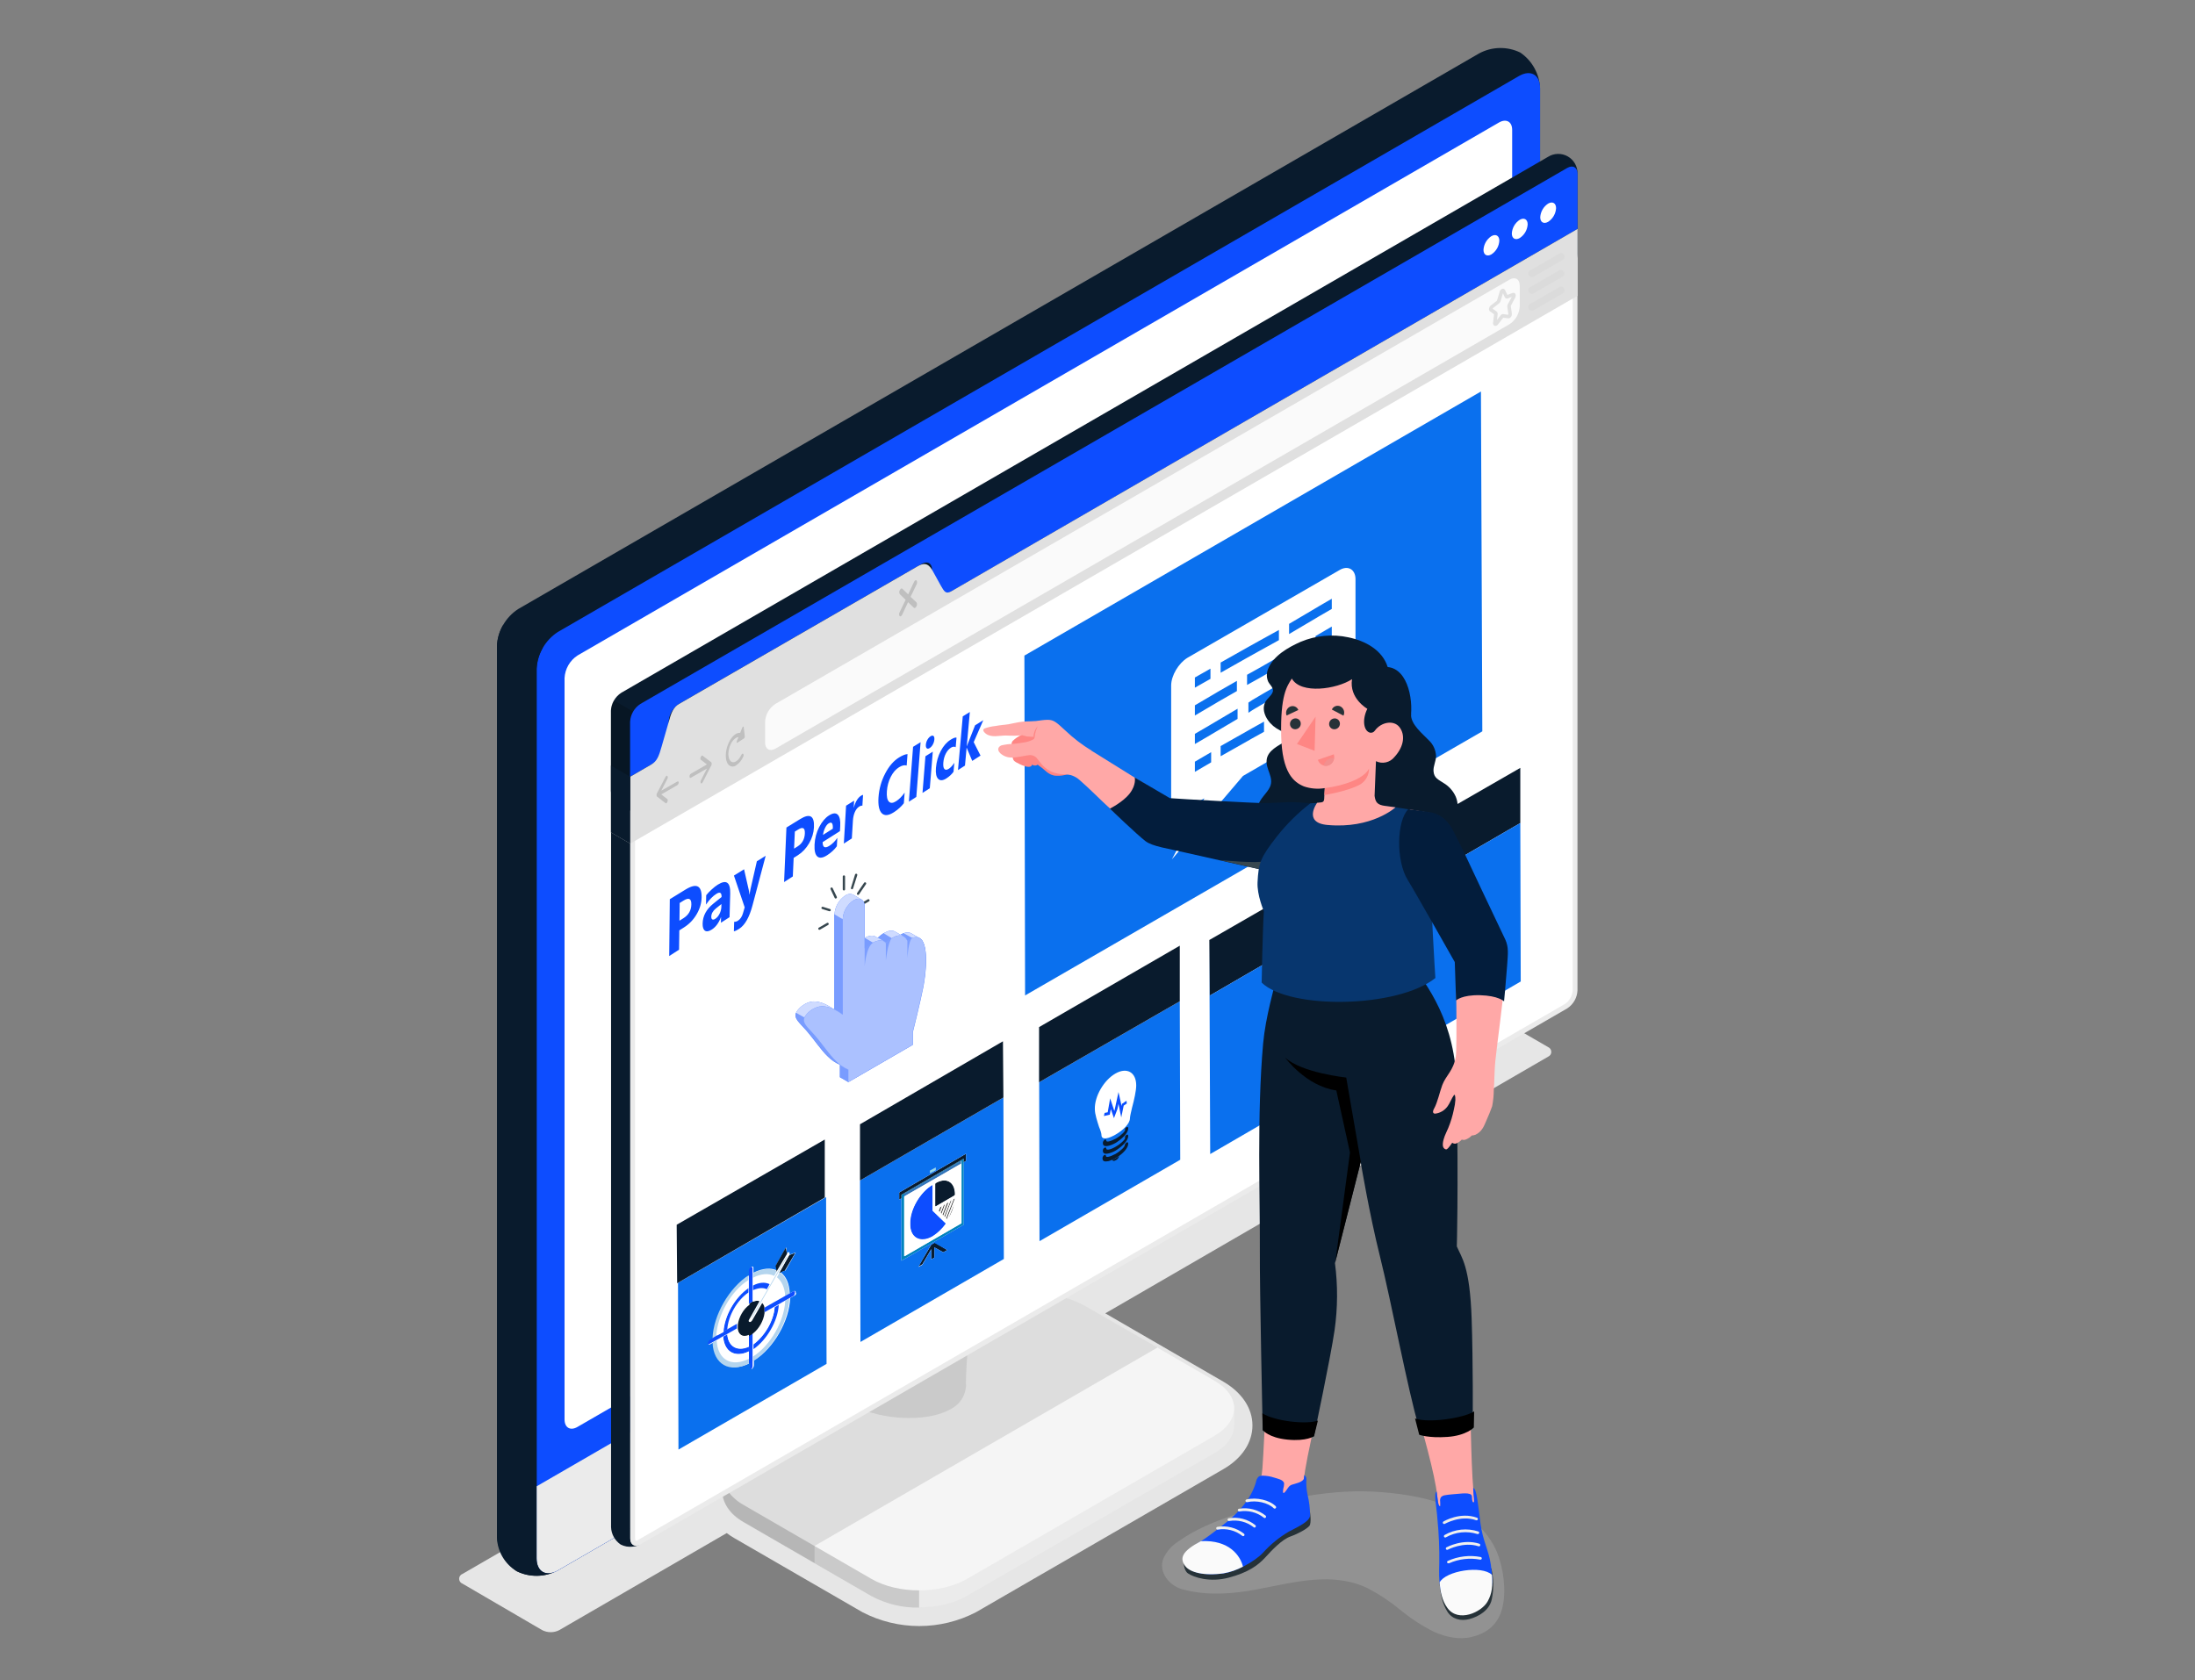 <svg xmlns="http://www.w3.org/2000/svg" width="320" height="245" viewBox="0 0 320 245" fill="none"><rect x="0" y="0" width="320" height="245" fill="#808080" stroke="none"/><g clip-path="url(#clip0_2235_41528)"><path d="M225.701 152.7L214.212 146.047C213.826 145.853 213.399 145.752 212.968 145.752C212.535 145.752 212.109 145.853 211.723 146.047L67.442 229.511C67.294 229.564 67.165 229.661 67.074 229.79C66.983 229.92 66.934 230.073 66.934 230.232C66.934 230.39 66.983 230.544 67.074 230.673C67.165 230.802 67.294 230.899 67.442 230.952L79.048 237.72C79.432 237.917 79.858 238.02 80.289 238.02C80.721 238.02 81.146 237.917 81.53 237.72L105.948 223.565C106.291 223.829 106.652 224.071 107.028 224.287L125.723 235.1C128.284 236.43 131.126 237.124 134.011 237.124C136.896 237.124 139.739 236.43 142.299 235.1L178.374 214.228C181.053 212.677 182.589 210.369 182.589 207.864C182.589 205.359 181.053 203.075 178.374 201.501L161.133 191.522L225.707 154.088C225.842 154.028 225.956 153.931 226.036 153.807C226.116 153.684 226.158 153.539 226.157 153.392C226.157 153.245 226.113 153.101 226.032 152.978C225.951 152.855 225.836 152.758 225.701 152.7Z" fill="#E6E6E6"></path><path d="M177.038 201.346L158.337 190.511C154.497 188.289 148.036 187.786 143.902 189.354L132.805 193.634C127.898 195.669 123.265 198.31 119.011 201.496L107.718 210.405C106.095 211.689 105.299 213.245 105.293 214.767C105.293 215.194 105.293 216.913 105.293 217.352C105.293 219.088 106.338 220.742 108.359 221.917L127.06 232.728C130.899 234.95 137.118 234.95 140.957 232.728L177.038 211.915C178.96 210.804 179.925 209.34 179.925 207.865C179.925 207.449 179.925 205.794 179.925 205.372C179.907 203.908 178.955 202.456 177.038 201.346Z" fill="#EBEBEB"></path><path d="M105.291 217.393C105.291 219.128 106.336 220.783 108.357 221.957L127.058 232.769C129.188 233.906 131.573 234.479 133.987 234.435V231.763L105.273 215.148C105.291 215.814 105.285 217.034 105.291 217.393Z" fill="#E0E0E0"></path><path opacity="0.1" d="M105.291 217.393C105.291 219.128 106.336 220.783 108.357 221.957L127.058 232.769C129.188 233.906 131.573 234.479 133.987 234.435V231.763L105.273 215.148C105.291 215.814 105.285 217.034 105.291 217.393Z" fill="black"></path><path d="M143.902 189.394L132.805 193.675C127.899 195.71 123.265 198.351 119.012 201.537L107.718 210.445C104.254 213.193 104.525 217.219 108.359 219.441L127.06 230.258C130.9 232.48 137.118 232.48 140.958 230.258L177.044 209.387C180.877 207.165 180.877 203.567 177.044 201.346L158.342 190.511C154.503 188.306 148.06 187.803 143.902 189.394Z" fill="#F5F5F5"></path><path opacity="0.1" d="M158.337 190.511C154.497 188.289 148.036 187.786 143.902 189.354L132.805 193.634C127.898 195.669 123.265 198.31 119.011 201.496L107.718 210.405C106.095 211.689 105.299 213.245 105.293 214.767C105.293 215.194 105.293 216.913 105.293 217.352C105.293 219.088 106.338 220.742 108.359 221.917L118.752 227.939V225.439L168.741 196.515L158.337 190.511Z" fill="black"></path><path d="M140.818 201.902C140.818 196.383 142.55 178.988 146.164 174.915L134.617 173.637C128.924 179.665 122.105 194.069 117.982 202.364C117.982 202.364 121.378 203.753 125.569 205.488C129.761 207.224 135.592 207.224 138.595 205.488C139.263 205.156 139.827 204.645 140.223 204.013C140.62 203.38 140.833 202.649 140.841 201.902H140.818Z" fill="#E0E0E0"></path><path opacity="0.1" d="M140.818 201.902C140.818 196.383 142.55 178.988 146.164 174.915L134.617 173.637C128.924 179.665 122.105 194.069 117.982 202.364C117.982 202.364 121.378 203.753 125.569 205.488C129.761 207.224 135.592 207.224 138.595 205.488C139.263 205.156 139.827 204.645 140.223 204.013C140.62 203.38 140.833 202.649 140.841 201.902H140.818Z" fill="black"></path><path d="M138.651 175.306C140.897 176.238 144.026 176.238 145.632 175.306C147.237 174.375 147.242 172.57 145.632 171.257L142.745 168.902C139.823 170.084 137.084 171.675 134.609 173.629C134.609 173.629 136.405 174.375 138.651 175.306Z" fill="#E0E0E0"></path><path d="M75.34 229.13C76.273 229.583 77.299 229.809 78.335 229.79C79.372 229.771 80.389 229.508 81.304 229.02C102.546 216.739 200.204 160.232 221.44 147.951C222.336 147.365 223.082 146.576 223.617 145.647C224.152 144.718 224.46 143.676 224.517 142.605V12.868C224.476 11.834 224.194 10.824 223.692 9.92C223.191 9.016 222.484 8.242 221.63 7.661C220.697 7.208 219.671 6.982 218.635 7.001C217.598 7.02 216.581 7.284 215.666 7.771L75.531 88.823C74.635 89.409 73.89 90.197 73.355 91.125C72.821 92.053 72.511 93.093 72.453 94.163V223.901C72.49 224.938 72.771 225.952 73.273 226.861C73.774 227.77 74.483 228.547 75.34 229.13Z" fill="#091B2D"></path><path d="M81.31 229.021L221.445 147.945C222.342 147.361 223.088 146.573 223.622 145.645C224.157 144.717 224.465 143.676 224.523 142.606V12.862C224.523 10.895 223.148 10.103 221.445 11.086L81.316 92.167C80.419 92.753 79.673 93.542 79.139 94.471C78.604 95.4 78.295 96.442 78.238 97.513V227.239C78.233 229.206 79.612 230.004 81.31 229.021Z" fill="#0D4DFF"></path><path d="M78.228 216.75V227.238C78.228 229.205 79.609 230.004 81.306 229.02L221.441 147.944C222.337 147.36 223.083 146.572 223.618 145.644C224.153 144.716 224.461 143.675 224.519 142.605V132.111L78.228 216.75Z" fill="#EBEBEB"></path><path d="M82.303 206.991V98.871C82.339 98.213 82.529 97.573 82.858 97.002C83.187 96.431 83.645 95.946 84.197 95.586L218.558 17.848C219.603 17.27 220.452 17.738 220.452 18.947V127.067C220.416 127.724 220.226 128.364 219.897 128.934C219.568 129.504 219.109 129.988 218.558 130.347L84.191 208.084C83.146 208.692 82.303 208.2 82.303 206.991Z" fill="white"></path><path d="M73.364 91.115L79.137 94.447C78.59 95.374 78.276 96.42 78.225 97.496V227.239C78.225 229.033 79.437 230.033 81.302 229.021C80.389 229.514 79.371 229.781 78.334 229.8C77.296 229.819 76.269 229.59 75.338 229.131C74.492 228.627 73.785 227.918 73.281 227.071C72.776 226.224 72.491 225.263 72.451 224.278V94.164C72.493 93.087 72.806 92.037 73.364 91.115Z" fill="#091B2D"></path><path d="M149.684 181.253L156.641 177.25C157.265 176.892 157.796 177.146 157.796 177.829C157.766 178.211 157.645 178.581 157.444 178.908C157.243 179.235 156.968 179.509 156.641 179.709L149.684 183.712C149.061 184.071 148.529 183.816 148.529 183.133C148.56 182.751 148.681 182.381 148.882 182.055C149.083 181.728 149.357 181.454 149.684 181.253Z" fill="#0D4DFF"></path><path d="M93.374 225.185C93.022 225.393 92.626 225.515 92.219 225.544C91.624 225.619 91.02 225.512 90.487 225.237C90.07 224.955 89.725 224.578 89.481 224.136C89.237 223.695 89.101 223.202 89.084 222.697V121.398L91.896 123.024V224.317C91.896 224.994 92.236 225.388 92.727 225.388C92.956 225.373 93.177 225.303 93.374 225.185Z" fill="#091B2D"></path><path d="M92.708 225.032C92.275 225.032 92.228 224.529 92.228 224.315V113.471L229.645 33.992V144.426C229.619 144.888 229.486 145.338 229.257 145.74C229.027 146.141 228.707 146.484 228.322 146.74L93.205 224.876C93.055 224.97 92.884 225.024 92.708 225.032Z" fill="white"></path><path d="M229.281 34.607V144.428C229.252 144.826 229.133 145.211 228.933 145.556C228.733 145.901 228.457 146.195 228.126 146.418L93.02 224.572C92.926 224.633 92.82 224.671 92.708 224.682C92.587 224.682 92.581 224.323 92.581 224.317V113.675L229.281 34.607ZM229.986 33.381L91.877 113.27V224.34C91.877 225.017 92.218 225.41 92.708 225.41C92.944 225.403 93.173 225.333 93.372 225.208L228.478 147.054C228.915 146.769 229.278 146.385 229.538 145.932C229.798 145.48 229.947 144.972 229.974 144.451V33.381H229.986Z" fill="#EBEBEB"></path><path d="M90.475 117.887C90.057 117.603 89.712 117.225 89.467 116.782C89.222 116.34 89.085 115.846 89.066 115.341V103.626C89.095 103.106 89.246 102.599 89.507 102.148C89.767 101.697 90.131 101.313 90.567 101.029L225.674 22.875C226.106 22.602 226.605 22.452 227.116 22.442C227.627 22.432 228.131 22.562 228.574 22.818C229.017 23.074 229.381 23.446 229.628 23.895C229.875 24.343 229.995 24.851 229.975 25.363V37.077C229.947 37.597 229.797 38.104 229.537 38.555C229.278 39.006 228.915 39.39 228.48 39.675L93.374 117.828C92.929 118.065 92.435 118.194 91.931 118.204C91.428 118.214 90.929 118.105 90.475 117.887Z" fill="#091B2D"></path><path opacity="0.2" d="M92.317 103.776C92.046 104.221 91.895 104.73 91.878 105.251V123.022L89.066 121.396V103.626C89.066 103.562 89.066 103.51 89.066 103.446C89.079 103.321 89.098 103.198 89.124 103.076C89.206 102.75 89.332 102.436 89.499 102.145L92.317 103.776Z" fill="black"></path><path d="M229.987 25.363V33.381L137.382 86.996C136.556 87.476 135.886 87.088 135.886 86.134V83.097C135.886 82.142 135.216 81.754 134.385 82.229L98.98 102.655C98.543 102.939 98.179 103.321 97.918 103.773C97.657 104.225 97.506 104.732 97.479 105.253V108.284C97.451 108.805 97.302 109.312 97.042 109.765C96.782 110.217 96.42 110.602 95.984 110.887L91.861 113.271V105.253C91.888 104.732 92.038 104.226 92.298 103.774C92.558 103.323 92.921 102.939 93.357 102.655L228.492 24.484C229.312 24.021 229.987 24.409 229.987 25.363Z" fill="#0D4DFF"></path><path d="M225.699 29.687C226.329 29.323 226.854 29.618 226.854 30.353C226.831 30.752 226.714 31.141 226.513 31.488C226.313 31.834 226.034 32.129 225.699 32.348C225.064 32.713 224.545 32.418 224.545 31.683C224.567 31.283 224.683 30.894 224.884 30.547C225.085 30.2 225.364 29.906 225.699 29.687Z" fill="white"></path><path d="M221.557 32.051C222.192 31.686 222.712 31.981 222.712 32.716C222.689 33.116 222.573 33.505 222.372 33.852C222.172 34.199 221.892 34.493 221.557 34.712C220.922 35.076 220.402 34.781 220.402 34.046C220.425 33.646 220.541 33.257 220.741 32.91C220.942 32.563 221.221 32.269 221.557 32.051Z" fill="white"></path><path d="M217.426 34.437C218.061 34.073 218.581 34.368 218.581 35.103C218.558 35.503 218.442 35.892 218.241 36.239C218.041 36.585 217.761 36.88 217.426 37.098C216.791 37.463 216.271 37.168 216.271 36.433C216.294 36.033 216.41 35.644 216.611 35.297C216.811 34.95 217.091 34.656 217.426 34.437Z" fill="white"></path><path d="M229.986 33.381V43.134L91.877 123.023V113.27L94.954 111.483C95.78 111.002 96.057 110.28 96.45 108.885L97.495 105.253C97.824 103.991 98.164 103.129 98.996 102.655L133.777 82.581C134.608 82.101 135.255 82.049 135.884 83.096L137.166 85.41C137.634 86.22 137.871 86.7 138.696 86.22L229.986 33.381Z" fill="#E0E0E0"></path><path d="M91.878 113.27V123.023L89.066 121.398V111.645L91.878 113.27Z" fill="#091B2D"></path><path opacity="0.15" d="M98.753 113.969L96.403 115.305L97.297 113.57C97.334 113.506 97.353 113.433 97.353 113.359C97.353 113.285 97.334 113.212 97.297 113.148C97.228 113.067 97.107 113.148 97.032 113.275L95.756 115.728L95.722 115.82C95.722 115.82 95.722 115.82 95.722 115.849C95.716 115.891 95.716 115.934 95.722 115.976C95.715 116.013 95.715 116.05 95.722 116.086L95.756 116.138L97.032 117.122C97.049 117.136 97.071 117.143 97.093 117.143C97.115 117.143 97.136 117.136 97.153 117.122C97.22 117.079 97.271 117.016 97.297 116.943C97.367 116.78 97.361 116.601 97.297 116.538L96.403 115.849L98.753 114.49C98.813 114.442 98.862 114.382 98.895 114.313C98.928 114.244 98.945 114.167 98.943 114.091C98.943 113.992 98.857 113.911 98.753 113.969Z" fill="black"></path><path opacity="0.15" d="M100.712 112.836L103.062 111.476L102.167 110.788C102.087 110.724 102.081 110.545 102.167 110.383C102.254 110.221 102.352 110.14 102.433 110.203L103.709 111.181C103.725 111.194 103.738 111.213 103.743 111.233C103.749 111.27 103.749 111.307 103.743 111.343C103.749 111.385 103.749 111.428 103.743 111.47C103.743 111.47 103.743 111.47 103.743 111.499C103.738 111.532 103.726 111.564 103.709 111.592L102.445 114.079C102.418 114.14 102.373 114.19 102.317 114.224C102.299 114.243 102.274 114.253 102.248 114.253C102.222 114.253 102.197 114.243 102.179 114.224C102.142 114.159 102.123 114.087 102.123 114.013C102.123 113.939 102.142 113.866 102.179 113.802L103.074 112.066L100.712 113.42C100.608 113.478 100.522 113.42 100.522 113.235C100.52 113.158 100.537 113.082 100.57 113.013C100.603 112.943 100.651 112.883 100.712 112.836Z" fill="black"></path><path opacity="0.15" d="M108.424 106.051C108.424 105.912 108.291 105.93 108.228 106.086L107.905 106.873C107.327 106.815 106.692 107.353 106.242 108.302C105.664 109.539 105.664 110.997 106.242 111.559C106.383 111.69 106.566 111.769 106.758 111.78C106.951 111.792 107.142 111.736 107.298 111.622C107.768 111.307 108.136 110.861 108.355 110.338C108.39 110.275 108.408 110.205 108.408 110.133C108.408 110.061 108.39 109.99 108.355 109.927C108.28 109.858 108.158 109.927 108.083 110.084C107.65 111.003 106.929 111.414 106.507 110.992C106.086 110.569 106.074 109.482 106.507 108.562C106.819 107.903 107.264 107.515 107.662 107.492L107.419 108.07C107.356 108.227 107.419 108.371 107.512 108.302L108.47 107.677C108.508 107.644 108.537 107.603 108.556 107.557C108.575 107.51 108.583 107.461 108.58 107.411L108.424 106.051Z" fill="black"></path><path opacity="0.15" d="M132.745 87.035L133.623 85.224C133.674 85.136 133.7 85.036 133.7 84.935C133.7 84.833 133.674 84.734 133.623 84.646C133.519 84.547 133.357 84.646 133.253 84.86L132.399 86.676L131.544 85.849C131.44 85.751 131.279 85.849 131.175 86.063C131.124 86.151 131.097 86.251 131.097 86.352C131.097 86.454 131.124 86.553 131.175 86.642L132.029 87.469L131.157 89.274C131.107 89.362 131.08 89.461 131.08 89.563C131.08 89.664 131.107 89.764 131.157 89.852C131.183 89.875 131.216 89.888 131.25 89.888C131.284 89.888 131.317 89.875 131.342 89.852C131.423 89.798 131.487 89.721 131.527 89.632L132.381 87.81L133.236 88.637C133.262 88.66 133.294 88.673 133.328 88.673C133.363 88.673 133.395 88.66 133.421 88.637C133.503 88.584 133.568 88.508 133.605 88.418C133.656 88.329 133.683 88.23 133.683 88.128C133.683 88.026 133.656 87.927 133.605 87.839L132.745 87.035Z" fill="black"></path><path d="M111.541 108.288V105.251C111.569 104.731 111.719 104.225 111.979 103.773C112.239 103.322 112.601 102.939 113.037 102.654L220.059 40.784C220.885 40.304 221.554 40.692 221.554 41.646V44.683C221.527 45.204 221.378 45.71 221.118 46.162C220.858 46.613 220.495 46.996 220.059 47.281L113.037 109.179C112.211 109.63 111.541 109.243 111.541 108.288Z" fill="#FAFAFA"></path><path d="M218.023 47.519C217.98 47.527 217.934 47.527 217.89 47.519C217.808 47.479 217.742 47.413 217.701 47.332C217.66 47.25 217.647 47.157 217.665 47.067L217.815 45.835L217.238 45.419C217.185 45.38 217.143 45.33 217.115 45.271C217.087 45.213 217.074 45.148 217.077 45.083C217.076 44.982 217.098 44.883 217.141 44.792C217.184 44.701 217.247 44.62 217.325 44.557L218.202 43.88C218.22 43.859 218.234 43.836 218.243 43.81L218.635 42.515C218.659 42.409 218.715 42.312 218.794 42.238C218.873 42.164 218.973 42.115 219.08 42.098C219.151 42.094 219.222 42.112 219.282 42.149C219.343 42.187 219.391 42.241 219.421 42.306L219.755 43.006L220.495 42.723C220.562 42.695 220.637 42.689 220.708 42.705C220.78 42.722 220.844 42.761 220.893 42.816C220.947 42.902 220.976 43.002 220.976 43.105C220.976 43.207 220.947 43.307 220.893 43.394L220.258 44.591C220.258 44.591 220.258 44.655 220.258 44.661L220.408 45.743C220.418 45.842 220.406 45.942 220.373 46.036C220.34 46.13 220.287 46.215 220.217 46.286C220.175 46.336 220.121 46.373 220.061 46.397C220 46.42 219.935 46.428 219.871 46.419L219.149 46.333L218.375 47.322C218.337 47.38 218.285 47.429 218.224 47.463C218.162 47.498 218.093 47.517 218.023 47.519ZM217.602 45.008L218.179 45.425C218.241 45.473 218.288 45.537 218.315 45.611C218.343 45.684 218.35 45.764 218.335 45.841L218.237 46.662L218.757 45.997C218.8 45.932 218.86 45.881 218.93 45.847C219 45.813 219.078 45.799 219.155 45.806L219.871 45.899C219.886 45.874 219.896 45.847 219.9 45.818L219.744 44.73C219.735 44.596 219.763 44.462 219.825 44.343L220.402 43.296L219.825 43.516C219.74 43.551 219.646 43.552 219.56 43.518C219.475 43.485 219.406 43.419 219.369 43.336L219.109 42.758L218.762 43.915C218.724 44.044 218.648 44.159 218.543 44.244L217.665 44.921C217.65 44.931 217.636 44.943 217.625 44.958C217.614 44.973 217.606 44.99 217.602 45.008Z" fill="#E0E0E0"></path><g opacity="0.15"><path opacity="0.15" d="M223.327 40.414C223.212 40.414 223.101 40.376 223.01 40.306C222.919 40.237 222.854 40.139 222.824 40.028C222.795 39.917 222.803 39.8 222.846 39.694C222.89 39.588 222.968 39.499 223.067 39.442L227.282 37.007C227.341 36.965 227.408 36.935 227.478 36.921C227.55 36.906 227.623 36.907 227.693 36.922C227.764 36.937 227.83 36.967 227.889 37.01C227.947 37.052 227.996 37.107 228.033 37.169C228.069 37.232 228.091 37.301 228.1 37.373C228.108 37.446 228.101 37.518 228.079 37.587C228.057 37.656 228.021 37.72 227.973 37.775C227.926 37.829 227.867 37.873 227.801 37.903L223.587 40.344C223.507 40.389 223.418 40.413 223.327 40.414Z" fill="black"></path><path opacity="0.15" d="M223.326 42.85C223.235 42.85 223.145 42.826 223.066 42.78C222.987 42.735 222.921 42.669 222.876 42.59C222.842 42.531 222.82 42.466 222.811 42.399C222.802 42.331 222.807 42.263 222.824 42.197C222.842 42.132 222.873 42.07 222.914 42.016C222.956 41.962 223.007 41.918 223.067 41.884L227.281 39.443C227.401 39.374 227.543 39.355 227.676 39.391C227.809 39.427 227.923 39.514 227.992 39.634C228.06 39.753 228.079 39.895 228.043 40.029C228.007 40.162 227.921 40.276 227.801 40.345L223.586 42.781C223.507 42.826 223.418 42.85 223.326 42.85Z" fill="black"></path><path opacity="0.15" d="M223.327 45.306C223.212 45.307 223.101 45.269 223.01 45.199C222.919 45.129 222.854 45.031 222.824 44.92C222.795 44.81 222.803 44.692 222.846 44.586C222.89 44.48 222.968 44.392 223.067 44.335L227.282 41.899C227.341 41.857 227.408 41.828 227.478 41.813C227.55 41.799 227.623 41.799 227.693 41.815C227.764 41.83 227.83 41.86 227.889 41.902C227.947 41.945 227.996 41.999 228.033 42.062C228.069 42.125 228.091 42.194 228.1 42.266C228.108 42.338 228.101 42.411 228.079 42.48C228.057 42.549 228.021 42.613 227.973 42.667C227.926 42.721 227.867 42.765 227.801 42.796L223.587 45.237C223.507 45.282 223.418 45.306 223.327 45.306Z" fill="black"></path></g><path d="M99.036 135.676L98.998 138.491L97.561 139.418L97.647 131.131L99.931 129.726C100.734 129.233 101.331 129.083 101.723 129.276C102.115 129.47 102.302 130.007 102.285 130.888C102.268 131.714 102.029 132.523 101.566 133.317C101.103 134.111 100.488 134.753 99.721 135.241L99.036 135.676ZM99.089 131.679L99.055 134.266L99.622 133.91C100.004 133.669 100.292 133.382 100.486 133.045C100.68 132.709 100.781 132.324 100.789 131.89C100.803 131.038 100.427 130.85 99.661 131.325L99.089 131.679ZM106.359 133.75L105.096 134.563L105.119 133.741L105.102 133.751C104.794 134.581 104.352 135.181 103.777 135.551C103.351 135.826 103.018 135.884 102.78 135.726C102.54 135.568 102.425 135.223 102.433 134.691C102.444 134.129 102.58 133.603 102.842 133.116C103.104 132.629 103.49 132.181 104 131.772L105.197 130.81C105.213 130.174 104.961 130.019 104.441 130.346C103.915 130.676 103.41 131.198 102.924 131.913L102.953 130.55C103.147 130.301 103.411 130.023 103.745 129.716C104.078 129.408 104.38 129.172 104.649 129.005C105.274 128.616 105.737 128.531 106.038 128.749C106.339 128.967 106.477 129.49 106.454 130.317L106.359 133.75ZM105.164 132.223L105.173 131.834L104.375 132.474C103.932 132.829 103.705 133.232 103.694 133.68C103.689 133.883 103.74 134.015 103.845 134.076C103.951 134.138 104.094 134.11 104.275 133.992C104.528 133.83 104.737 133.583 104.903 133.25C105.069 132.918 105.156 132.576 105.164 132.223ZM111.625 124.799L109.702 132.039C109.472 132.905 109.197 133.62 108.876 134.187C108.554 134.753 108.186 135.172 107.77 135.443C107.453 135.651 107.193 135.774 106.991 135.812L107.03 134.421C107.201 134.444 107.39 134.389 107.595 134.256C107.932 134.037 108.173 133.673 108.319 133.164L108.565 132.317L106.997 127.683L108.472 126.765L109.155 129.768C109.198 129.952 109.228 130.182 109.246 130.458L109.262 130.447C109.294 130.216 109.348 129.937 109.424 129.609L110.339 125.601L111.625 124.799ZM115.704 125.106L115.583 127.81L114.309 128.63L114.65 120.678L116.667 119.437C117.376 119.001 117.898 118.885 118.231 119.089C118.564 119.293 118.708 119.817 118.662 120.663C118.622 121.455 118.389 122.222 117.963 122.964C117.537 123.705 116.986 124.291 116.309 124.723L115.704 125.106ZM115.877 121.272L115.764 123.756L116.265 123.441C116.603 123.228 116.86 122.965 117.039 122.651C117.217 122.338 117.316 121.973 117.336 121.556C117.375 120.739 117.056 120.54 116.378 120.96L115.877 121.272ZM122.453 121.202L119.929 122.805C119.927 123.585 120.261 123.76 120.93 123.332C121.355 123.06 121.735 122.679 122.071 122.187L122.001 123.411C121.631 123.911 121.162 124.345 120.591 124.712C119.965 125.117 119.491 125.183 119.168 124.911C118.846 124.64 118.707 124.058 118.75 123.165C118.797 122.235 119.025 121.378 119.433 120.594C119.841 119.81 120.321 119.246 120.871 118.904C121.438 118.55 121.863 118.52 122.144 118.813C122.425 119.106 122.541 119.662 122.492 120.483L122.453 121.202ZM121.411 120.849C121.456 120.05 121.253 119.792 120.802 120.075C120.609 120.196 120.436 120.415 120.283 120.734C120.129 121.053 120.028 121.393 119.98 121.754L121.411 120.849ZM125.724 117.491C125.592 117.467 125.433 117.514 125.247 117.631C124.995 117.789 124.789 118.049 124.629 118.41C124.47 118.772 124.375 119.186 124.345 119.651L124.185 122.267L123.02 123.019L123.345 117.494L124.521 116.761L124.458 117.792L124.473 117.782C124.704 116.915 125.059 116.332 125.538 116.033C125.661 115.957 125.755 115.919 125.821 115.919L125.724 117.491ZM131.771 117.131C131.388 117.629 130.903 118.068 130.316 118.446C129.543 118.944 128.958 118.996 128.559 118.602C128.16 118.208 127.997 117.436 128.072 116.287C128.154 115.057 128.477 113.9 129.038 112.816C129.6 111.731 130.281 110.943 131.081 110.452C131.574 110.149 131.982 109.988 132.305 109.971L132.18 111.634C131.867 111.536 131.495 111.621 131.064 111.888C130.588 112.183 130.187 112.649 129.862 113.285C129.536 113.921 129.346 114.626 129.293 115.397C129.242 116.135 129.339 116.634 129.584 116.894C129.828 117.155 130.181 117.137 130.643 116.839C131.082 116.559 131.496 116.141 131.883 115.587L131.771 117.131ZM133.586 116.215L132.502 116.911L133.113 108.907L134.208 108.235L133.586 116.215ZM135.528 109.09C135.347 109.203 135.205 109.211 135.103 109.115C135 109.02 134.959 108.85 134.978 108.605C134.998 108.353 135.072 108.112 135.201 107.881C135.33 107.65 135.486 107.479 135.667 107.367C135.851 107.255 135.994 107.243 136.095 107.332C136.196 107.421 136.237 107.591 136.216 107.841C136.195 108.094 136.121 108.337 135.994 108.571C135.867 108.804 135.71 108.977 135.525 109.09H135.528ZM135.552 114.949L134.488 115.632L134.915 110.283L135.988 109.614L135.552 114.949ZM139.011 112.543C138.759 112.903 138.413 113.226 137.973 113.51C137.455 113.844 137.055 113.869 136.774 113.586C136.492 113.303 136.383 112.77 136.446 111.988C136.522 111.082 136.756 110.257 137.148 109.514C137.541 108.77 138.026 108.219 138.606 107.859C139.004 107.611 139.285 107.515 139.447 107.571L139.325 108.962C139.131 108.842 138.9 108.866 138.633 109.034C138.333 109.222 138.084 109.509 137.885 109.895C137.685 110.281 137.565 110.717 137.524 111.201C137.484 111.67 137.537 111.984 137.682 112.144C137.827 112.304 138.045 112.29 138.336 112.103C138.594 111.938 138.857 111.65 139.125 111.24L139.011 112.543ZM142.946 110.189L141.739 110.96L140.929 109.041L140.916 109.05L140.681 111.642L139.662 112.299L140.359 104.462L141.39 103.83L140.936 108.829L140.949 108.821L142.153 105.769L143.35 105.023L141.951 108.226L142.946 110.189Z" fill="#0D4DFF"></path><path d="M215.899 57.094L216.101 106.652L149.443 145.162L149.342 95.605L215.899 57.094Z" fill="#0A70EE"></path><path d="M196.817 125.27V133.313L176.367 145.185L176.303 137.079L196.817 125.27Z" fill="#091B2D"></path><path d="M221.638 111.979V120.021L201.187 131.894L201.123 123.788L221.638 111.979Z" fill="#091B2D"></path><path d="M176.303 137.079L176.367 145.185L196.817 133.312L196.881 156.42L176.43 168.293L176.303 137.079Z" fill="#0A70EE"></path><path d="M201.123 123.788L201.187 131.895L221.638 120.021L221.701 143.129L201.251 155.002L201.123 123.788Z" fill="#0A70EE"></path><path d="M151.482 149.782V157.825L171.997 146.016L172.061 169.123L151.546 180.996L151.482 149.782Z" fill="#0A70EE"></path><path d="M164.226 166.613C164.378 166.512 164.479 166.613 164.479 166.765C164.479 167.375 163.82 168.086 163.111 168.594C162.959 168.695 162.756 168.797 162.604 168.899C162.452 169 162.249 169.101 162.097 169.152C161.844 169.254 161.59 169.355 161.387 169.355C160.779 169.457 160.729 169.101 160.729 168.899C160.729 168.746 160.83 168.543 160.982 168.441C161.134 168.34 161.235 168.441 161.235 168.594C161.235 168.797 161.742 168.746 162.604 168.289C163.465 167.781 163.972 167.223 163.972 167.019C163.972 166.918 164.074 166.715 164.226 166.613Z" fill="#091B2D"></path><path d="M162.148 169.153C162.3 169.102 162.452 169 162.655 168.899C162.807 168.797 163.01 168.695 163.162 168.594C163.061 168.848 162.909 169.102 162.655 169.203C162.402 169.356 162.199 169.305 162.148 169.153Z" fill="#091B2D"></path><path d="M164.226 165.494C164.378 165.392 164.479 165.494 164.479 165.646C164.479 166.408 163.466 167.271 162.654 167.779C162.199 168.033 161.793 168.185 161.438 168.236C160.83 168.338 160.779 167.982 160.779 167.779C160.779 167.627 160.881 167.424 161.033 167.373C161.185 167.271 161.286 167.373 161.286 167.525C161.286 167.728 161.793 167.728 162.654 167.221C163.516 166.713 164.023 166.154 164.023 165.951C163.972 165.748 164.074 165.596 164.226 165.494Z" fill="#091B2D"></path><path d="M164.226 164.379C164.378 164.277 164.479 164.379 164.479 164.531C164.479 165.293 163.466 166.156 162.654 166.664C162.199 166.918 161.793 167.07 161.438 167.121C160.83 167.223 160.779 166.867 160.779 166.664C160.779 166.511 160.881 166.308 161.033 166.207C161.185 166.105 161.286 166.207 161.286 166.359C161.286 166.562 161.793 166.511 162.654 166.054C163.516 165.547 164.023 164.988 164.023 164.785C163.972 164.633 164.074 164.429 164.226 164.379Z" fill="#091B2D"></path><path d="M163.06 159.25L163.466 161.281L163.567 160.977L164.226 160.519L164.277 160.875L163.82 161.23L163.415 163.008L163.01 161.028L162.858 161.84L162.351 163.16L161.895 161.84L161.793 162.652L160.932 162.805L161.033 162.348L161.489 162.246L161.844 160.215L162.452 162.043L162.503 161.84L163.06 159.25Z" fill="#0D4DFF"></path><path d="M162.603 156.558C164.276 155.593 165.644 156.355 165.644 158.285C165.644 159.046 165.34 160.418 165.036 161.535C164.884 162.144 164.732 162.855 164.732 163.058C164.732 163.922 163.617 164.887 162.654 165.445C161.691 166.004 160.576 166.359 160.576 165.496C160.576 165.293 160.424 164.785 160.221 164.328C159.968 163.515 159.613 162.5 159.613 161.738C159.562 159.859 160.931 157.523 162.603 156.558ZM163.82 161.23L164.276 160.925L164.225 160.519L163.566 160.976L163.515 161.281L163.06 159.249L162.502 161.84L162.451 161.992L161.843 160.164L161.488 162.195L161.032 162.296L160.931 162.753L161.792 162.55L161.945 161.738L162.4 163.058L162.907 161.738L163.06 160.976L163.465 162.957L163.82 161.23Z" fill="white"></path><path d="M171.997 137.908V146.015L151.482 157.824V149.781L171.997 137.908Z" fill="#091B2D"></path><path d="M136.285 181.188L138.102 182.293L137.518 182.618L136.22 181.903V183.399L135.765 183.659V182.163L134.467 184.374L133.883 184.7L135.765 181.513L136.285 181.188Z" fill="#091B2D"></path><path d="M139.139 175.529C139.01 176.245 138.685 177.026 138.23 177.741L139.139 175.529Z" fill="#515151"></path><path d="M138.296 175.334L137.517 177.285L137.387 177.155L138.036 175.464L138.296 175.334Z" fill="#515151"></path><path d="M138.75 175.01L137.776 177.546L137.646 177.416L138.555 175.139L138.75 175.01Z" fill="#515151"></path><path d="M137.778 175.594L137.259 177.025L137.129 176.894L137.584 175.724L137.778 175.594Z" fill="#515151"></path><path d="M137.323 175.855L136.999 176.766L136.869 176.571L137.064 175.986L137.323 175.855Z" fill="#515151"></path><path d="M136.348 172.537C137.906 171.627 139.204 172.342 139.204 174.163V174.228L139.14 174.358L136.348 175.985L136.283 175.92V172.732L136.348 172.537Z" fill="#091B2D"></path><path d="M140.507 169.481V168.961L131.418 174.23V174.75V183.856L140.507 178.587V169.481ZM131.873 183.206V174.49V174.099L140.183 169.286V169.676V178.393L131.873 183.206Z" fill="#0083BD"></path><path d="M137.906 177.675L138.036 177.805L139.204 174.813V174.748L139.01 174.878L137.906 177.675Z" fill="#515151"></path><path d="M136.412 170.262V170.652L135.568 171.172V170.717L136.412 170.262Z" fill="#95D8E9"></path><path d="M131.805 174.487V174.097L140.115 169.283V169.739L131.805 174.487Z" fill="#3475B9"></path><path d="M131.09 173.903L140.828 168.244V169.285L140.503 169.48V168.96L131.415 174.228V174.749L131.09 174.944V173.903Z" fill="#091B2D"></path><path d="M135.959 172.73V176.503L137.907 178.389C137.388 179.17 136.674 179.82 135.959 180.276C134.142 181.316 132.648 180.471 132.648 178.389C132.648 176.373 134.142 173.836 135.959 172.73Z" fill="#0D4DFF"></path><path d="M131.803 174.489L140.113 169.676V178.392L131.803 183.205V174.489ZM135.958 180.343C136.672 179.888 137.386 179.237 137.905 178.457L135.958 176.571V172.798C134.14 173.839 132.647 176.375 132.712 178.457C132.647 180.538 134.14 181.384 135.958 180.343ZM139.268 174.164C139.268 172.343 137.97 171.627 136.412 172.538L136.347 172.668V175.855L136.412 175.92L139.204 174.294L139.268 174.164ZM139.204 174.814V174.749L139.009 174.879L137.905 177.676L138.035 177.806L139.204 174.814ZM138.554 175.139L137.645 177.351L137.775 177.481L138.262 176.213L138.749 174.944L138.554 175.139ZM138.23 177.741C138.684 177.026 138.944 176.245 139.139 175.53L138.23 177.741ZM137.516 177.286L138.295 175.335L138.035 175.465L137.386 177.156L137.516 177.286ZM137.256 177.026L137.84 175.595L137.581 175.725L137.126 176.896L137.256 177.026ZM136.997 176.765L137.321 175.92L137.061 176.05L136.802 176.635L136.997 176.765ZM136.607 176.31L136.737 176.44L136.867 176.115L136.607 176.31Z" fill="white"></path><path d="M125.377 172.147L146.281 160.049L146.346 183.595L125.442 195.694L125.377 172.147ZM140.828 169.285V168.245L131.09 173.904V174.944L131.415 174.749V183.856L140.503 178.587V169.48L140.828 169.285ZM137.517 182.62L138.101 182.294L136.218 181.253L135.699 181.579L133.881 184.766L134.466 184.441L135.764 182.164V183.66L136.218 183.4V181.904L137.517 182.62ZM135.57 170.716V171.107L136.413 170.651V170.261L135.57 170.716Z" fill="#0A70EE"></path><path d="M146.216 151.852L146.281 160.047L125.377 172.146V163.95L146.216 151.852Z" fill="#091B2D"></path><path d="M114.475 189.685L115.078 189.35C114.944 192.708 112.664 196.672 109.781 198.485V197.814C112.329 196.202 114.34 192.641 114.475 189.685Z" fill="#B4D5EE"></path><path d="M109.78 196.672C111.791 195.328 113.333 192.574 113.468 190.223L114.406 189.686C114.272 192.641 112.261 196.201 109.713 197.814L109.78 196.672Z" fill="white"></path><path d="M112.932 190.627L113.535 190.291C113.401 192.642 111.792 195.396 109.848 196.74V196.068C111.457 194.859 112.798 192.575 112.932 190.627Z" fill="#0D4DFF"></path><path d="M112.932 190.627C112.798 192.642 111.458 194.926 109.781 196.001V194.322C110.653 193.65 111.323 192.441 111.458 191.366L112.932 190.627Z" fill="white"></path><path d="M109.176 194.724C109.243 194.657 109.377 194.657 109.444 194.59C109.578 194.523 109.645 194.456 109.712 194.389V196.068V196.74V197.882V198.554V199.225C109.712 199.427 109.578 199.628 109.444 199.763C109.31 199.83 109.176 199.763 109.176 199.561V198.889V198.218V197.076V196.404V194.724Z" fill="#0D4DFF"></path><path d="M111.458 190.76C111.391 190.424 111.257 190.155 111.123 189.954L112.129 188.207C112.531 188.543 112.866 189.148 112.933 189.954L111.458 190.76Z" fill="white"></path><path d="M112.529 187.469L113.2 186.26C113.937 186.797 114.34 187.738 114.406 189.014L113.468 189.551C113.401 188.611 113.066 187.872 112.529 187.469Z" fill="white"></path><path d="M114.473 189.014C114.405 187.738 113.936 186.797 113.266 186.26L113.601 185.655L113.735 185.588C114.54 186.193 115.009 187.2 115.076 188.678L114.473 189.014Z" fill="#B4D5EE"></path><path d="M115.077 183.035L115.948 182.699L114.406 185.319L113.736 185.588L113.602 185.655L115.009 183.103L115.077 183.035Z" fill="#091B2D"></path><path d="M115.009 182.7C115.076 182.767 115.076 182.969 115.009 183.103L113.534 185.656L113.199 186.261L112.528 187.47L112.126 188.209L111.12 189.955L109.645 192.508C109.578 192.575 109.511 192.642 109.444 192.709C109.377 192.777 109.31 192.777 109.243 192.709C109.109 192.642 109.109 192.441 109.243 192.306L110.718 189.687L111.724 187.94L112.126 187.201L112.797 185.992L113.199 185.253L114.607 182.834C114.674 182.767 114.741 182.7 114.808 182.633C114.942 182.7 115.009 182.7 115.009 182.7ZM114.674 183.439L114.808 183.103L114.607 183.372L109.645 191.971L109.511 192.306L109.713 192.038L114.674 183.439Z" fill="white"></path><path d="M109.444 189.954C109.578 189.887 109.645 189.82 109.712 189.82C110.114 189.686 110.449 189.619 110.718 189.753L109.242 192.373C109.108 192.574 109.108 192.709 109.242 192.776C109.309 192.776 109.376 192.776 109.444 192.776C109.511 192.709 109.578 192.642 109.645 192.574L111.12 190.022C111.321 190.223 111.455 190.492 111.455 190.828C111.455 190.962 111.455 191.029 111.455 191.164C111.455 191.298 111.455 191.365 111.455 191.5C111.321 192.574 110.651 193.784 109.779 194.455C109.712 194.522 109.578 194.59 109.511 194.657C109.376 194.724 109.309 194.791 109.242 194.791C108.371 195.127 107.7 194.724 107.566 193.851C107.566 193.716 107.566 193.649 107.566 193.515C107.566 193.381 107.566 193.246 107.566 193.179C107.7 192.104 108.371 190.895 109.242 190.29C109.242 190.089 109.376 190.022 109.444 189.954Z" fill="#091B2D"></path><path d="M111.793 188.007L110.787 189.754C110.519 189.62 110.183 189.687 109.781 189.821V188.142C110.519 187.739 111.189 187.739 111.793 188.007Z" fill="white"></path><path d="M106.027 194.592C106.162 196.405 107.502 197.144 109.179 196.405V197.077C107.167 198.085 105.625 197.144 105.424 194.928L106.027 194.592Z" fill="#0D4DFF"></path><path d="M112.865 186.059L112.195 187.268C111.525 186.932 110.72 186.999 109.781 187.469V186.327C110.921 185.723 112.061 185.656 112.865 186.059Z" fill="white"></path><path d="M106.027 193.853C106.162 191.837 107.503 189.553 109.112 188.479V190.158C108.24 190.829 107.569 191.972 107.436 193.046L106.027 193.853Z" fill="white"></path><path d="M113.201 185.454L112.865 186.059C112.061 185.656 110.921 185.723 109.781 186.328V185.656C111.122 184.984 112.329 184.917 113.201 185.32V185.454Z" fill="#B4D5EE"></path><path d="M107.503 193.717C107.637 194.657 108.307 195.061 109.179 194.657V196.337C107.503 197.143 106.162 196.337 106.027 194.523L107.503 193.717Z" fill="white"></path><path d="M105.424 194.256C105.558 191.905 107.167 189.15 109.111 187.807V188.479C107.435 189.621 106.162 191.905 106.027 193.853L105.424 194.256Z" fill="#0D4DFF"></path><path d="M106.027 193.851L107.435 193.045C107.435 193.179 107.435 193.313 107.435 193.381C107.435 193.515 107.435 193.582 107.435 193.717L106.027 194.523L105.423 194.859L104.485 195.396L103.881 195.732L103.278 196.068C103.144 196.135 103.01 196.068 103.01 195.934C103.01 195.732 103.144 195.53 103.278 195.396L103.881 195.06L104.485 194.724L105.423 194.187L106.027 193.851Z" fill="#0D4DFF"></path><path d="M104.482 194.791C104.617 191.768 106.628 188.342 109.176 186.662V187.804C107.164 189.148 105.622 191.835 105.488 194.253L104.482 194.791Z" fill="white"></path><path d="M120.433 174.576L98.844 187.071L98.911 211.389L120.5 198.894L120.433 174.576ZM115.807 188.952L115.203 189.288C115.069 192.647 112.79 196.61 109.907 198.424V199.096C109.907 199.297 109.772 199.499 109.639 199.633C109.504 199.701 109.37 199.633 109.37 199.432V198.76C106.554 200.238 104.208 198.894 104.073 195.737L103.47 196.073C103.336 196.14 103.202 196.073 103.202 195.939C103.202 195.737 103.336 195.536 103.47 195.401L104.073 195.065C104.208 191.706 106.487 187.743 109.303 185.929V185.257C109.303 185.056 109.437 184.854 109.572 184.72C109.772 184.653 109.84 184.72 109.84 184.922V185.593C111.181 184.922 112.387 184.854 113.259 185.257L113.125 184.518L114.6 181.898L114.734 182.772L114.667 182.839C114.734 182.772 114.801 182.705 114.868 182.637C114.935 182.57 115.002 182.57 115.069 182.637C115.136 182.705 115.136 182.906 115.069 183.04L115.136 182.973L116.008 182.637L114.533 185.257L113.796 185.526C114.6 186.131 115.069 187.138 115.136 188.616L115.74 188.28C115.941 188.213 116.008 188.28 116.008 188.482C116.142 188.616 116.008 188.885 115.807 188.952Z" fill="#0A70EE"></path><path d="M115.612 188.343L115.009 188.679L114.405 189.015L113.466 189.552L112.863 189.888L111.455 190.694C111.455 190.829 111.455 190.896 111.455 191.03C111.455 191.165 111.455 191.232 111.455 191.366L112.863 190.56L113.466 190.224L114.405 189.687L115.009 189.351L115.612 189.015C115.813 188.948 115.88 188.679 115.88 188.545C115.947 188.343 115.813 188.209 115.612 188.343Z" fill="#0D4DFF"></path><path d="M109.512 192.306L109.713 192.037L114.675 183.438L114.809 183.17L114.541 183.438L109.646 191.97L109.512 192.306Z" fill="#B4D5EE"></path><path d="M105.421 194.926C105.555 197.143 107.164 198.016 109.176 197.075V198.218C106.628 199.494 104.617 198.352 104.482 195.53L105.421 194.926Z" fill="white"></path><path d="M120.24 166.176V174.64L98.718 187.135L98.65 178.604L120.24 166.176Z" fill="#091B2D"></path><path d="M114.543 181.961L114.745 182.835L113.27 185.32L113.203 185.454V185.32L113.068 184.581L114.543 181.961Z" fill="#091B2D"></path><path d="M112.195 187.269L111.793 188.007C111.256 187.739 110.586 187.806 109.781 188.142V187.47C110.653 187 111.525 186.933 112.195 187.269Z" fill="#0D4DFF"></path><path d="M104.482 195.465C104.617 198.286 106.628 199.428 109.176 198.152V198.824C106.36 200.302 104.013 198.958 103.879 195.801L104.482 195.465Z" fill="#B4D5EE"></path><path d="M109.444 184.781C109.645 184.714 109.712 184.781 109.712 184.983V185.654V186.326V187.468V188.14V189.82C109.645 189.887 109.511 189.887 109.444 189.954C109.31 190.021 109.243 190.088 109.176 190.155V188.476V187.804V186.662V185.99V185.318C109.176 185.117 109.31 184.916 109.444 184.781Z" fill="#0D4DFF"></path><path d="M103.879 195.128C104.013 191.769 106.292 187.806 109.109 185.992V186.664C106.561 188.276 104.617 191.769 104.415 194.792L103.879 195.128Z" fill="#B4D5EE"></path><path d="M195.242 83.156C196.526 82.364 197.613 83.057 197.613 84.443V100.975C197.613 102.46 196.526 104.242 195.242 105.034L181.212 113.152L170.837 125.328L175.58 116.418L173.11 117.804C171.825 118.596 170.738 118.002 170.738 116.517V99.985C170.738 98.5 171.825 96.718 173.11 95.926L195.242 83.156ZM190.302 93.55L184.275 97.015L183.583 97.411L181.805 98.401V99.886L183.583 98.896L184.275 98.5L190.302 95.035V93.55ZM182.595 103.549L184.275 102.559L190.302 99.094V97.609L184.275 101.074L182.595 102.064L182.002 102.46V103.945L182.595 103.549ZM194.155 100.975V99.49L191.29 101.173L190.796 101.47L185.855 104.341V105.826L190.796 102.955L191.29 102.658L194.155 100.975ZM177.951 96.619V98.104L181.805 95.926L183.583 94.936L186.448 93.352V91.868L183.583 93.451L181.805 94.442L177.951 96.619ZM176.074 107.41L176.568 107.113L180.421 104.836V103.351L176.568 105.628L176.074 105.925L174.197 107.014V108.499L176.074 107.41ZM184.275 106.717V105.232L182.496 106.222L181.805 106.618L177.951 108.796V110.281L181.805 108.103L182.496 107.707L184.275 106.717ZM194.155 88.799V87.314L192.278 88.403L191.784 88.7L187.93 90.977V92.462L191.784 90.184L192.278 89.888L194.155 88.799ZM174.197 102.856V104.341L177.062 102.658L177.556 102.361L180.323 100.777V99.292L177.556 100.876L177.062 101.173L174.197 102.856ZM176.568 111.172V109.687L174.197 111.073V112.558L176.568 111.172ZM194.155 92.857V91.372L191.784 92.758V94.243L194.155 92.857ZM194.155 96.916V95.431L191.883 96.718V98.203L194.155 96.916ZM174.197 98.797V100.282L176.469 98.995V97.51L174.197 98.797Z" fill="white"></path><path opacity="0.2" d="M172.369 231.764C175.918 232.734 179.7 232.453 183.316 231.764C188.673 230.766 194.235 229.129 199.427 231.625C201.124 232.518 202.723 233.585 204.199 234.81C205.68 236.029 207.291 237.079 209.003 237.941C210.744 238.737 212.73 239.162 214.592 238.706C218.36 237.775 219.27 235.011 219.302 232.037C219.303 230.099 218.947 228.178 218.252 226.37C215.422 219.83 208.11 218.148 201.543 217.608C194.306 217.008 187.008 218.533 180.173 220.828C177.2 221.83 174.24 223.002 171.691 224.853C170.772 225.447 170.044 226.294 169.593 227.291C168.829 229.313 170.539 231.272 172.369 231.764Z" fill="#E0E0E0"></path><path d="M184.041 214.146C184.34 210.322 185.081 191.562 185.081 191.562L193.116 196.769C192.67 205.057 190.487 211.529 190.027 216.235C190.027 216.235 187.192 218.824 185.487 220.488C184.043 221.945 182.474 223.272 180.8 224.456C179.514 225.314 176.742 225.721 176.291 224.881C178.367 222.841 180.787 220.596 182.362 218.364C183.099 217.299 183.88 216.414 184.041 214.146Z" fill="#FFA8A7"></path><path d="M172.651 227.675C172.53 227.675 172.517 229.017 173.222 229.464C174.039 230.01 176.347 230.806 179.147 230.064C181.945 229.321 183.401 228.274 184.423 227.157C185.445 226.038 186.887 224.499 188.146 224.057C189.316 223.641 190.552 222.934 190.892 222.514C191.231 222.093 190.972 220.447 190.972 220.447L172.651 227.675Z" fill="#263238"></path><path d="M190.151 215.102C190.245 215.168 190.321 215.256 190.374 215.357C190.427 215.459 190.454 215.573 190.455 215.687C190.407 216.444 190.461 217.204 190.615 217.946C190.866 218.957 190.991 219.995 190.986 221.037C190.937 221.905 189.048 222.737 187.861 223.372C186.466 224.199 185.205 225.234 184.12 226.44C182.915 227.719 180.227 229.182 178.366 229.442C175.526 229.835 173.589 229.294 172.892 228.337C172.031 227.156 172.491 226.355 175.571 224.432C176.151 224.065 178.169 222.508 178.852 221.949C180.7 220.433 182.468 218.429 183.115 216.077C183.155 215.792 183.291 215.53 183.499 215.334C183.69 215.225 183.91 215.177 184.129 215.195C184.683 215.206 185.232 215.301 185.758 215.477C186.227 215.634 187.142 215.777 187.205 216.341C187.199 216.604 187.157 216.866 187.08 217.119C187.058 217.239 186.99 217.66 187.102 217.714C187.214 217.767 187.433 217.463 187.499 217.369C187.821 216.922 187.914 216.658 188.361 216.506C188.807 216.354 189.798 216.18 190.075 215.683L190.151 215.102Z" fill="#0D4DFF"></path><path d="M175.071 224.745C179.227 224.521 180.839 226.906 181.209 228.462C180.317 228.936 179.356 229.267 178.361 229.442C175.522 229.835 173.45 229.307 172.772 228.354C171.959 227.241 172.272 226.221 175.071 224.745Z" fill="#FAFAFA"></path><path d="M181.253 224.021C181.292 224.017 181.329 224.002 181.359 223.978C181.39 223.954 181.412 223.921 181.424 223.885C181.437 223.847 181.438 223.808 181.428 223.77C181.418 223.732 181.398 223.698 181.37 223.672C180.827 223.237 180.198 222.922 179.524 222.749C178.851 222.575 178.148 222.547 177.463 222.666C177.411 222.678 177.366 222.71 177.338 222.755C177.309 222.8 177.3 222.855 177.312 222.907C177.324 222.96 177.356 223.005 177.401 223.034C177.446 223.062 177.5 223.072 177.552 223.06C178.172 222.955 178.806 222.98 179.414 223.134C180.023 223.288 180.593 223.567 181.088 223.954C181.108 223.978 181.134 223.996 181.163 224.008C181.192 224.02 181.223 224.024 181.253 224.021Z" fill="#F0F0F0"></path><path d="M182.903 222.764C182.949 222.76 182.991 222.739 183.023 222.706C183.042 222.688 183.057 222.665 183.067 222.641C183.078 222.616 183.083 222.59 183.083 222.563C183.083 222.537 183.078 222.51 183.067 222.485C183.057 222.461 183.042 222.438 183.023 222.42C182.483 221.981 181.854 221.663 181.18 221.489C180.506 221.314 179.803 221.287 179.117 221.409C179.065 221.423 179.02 221.456 178.992 221.502C178.964 221.547 178.954 221.602 178.965 221.655C178.972 221.681 178.983 221.705 178.999 221.727C179.014 221.748 179.035 221.767 179.057 221.78C179.08 221.794 179.106 221.803 179.132 221.807C179.158 221.811 179.185 221.809 179.211 221.803C179.83 221.698 180.464 221.724 181.072 221.878C181.681 222.032 182.251 222.311 182.747 222.697C182.766 222.72 182.79 222.737 182.817 222.749C182.844 222.761 182.873 222.766 182.903 222.764Z" fill="#F0F0F0"></path><path d="M184.396 221.377C184.442 221.373 184.485 221.352 184.516 221.319C184.555 221.28 184.576 221.228 184.576 221.173C184.576 221.119 184.555 221.066 184.516 221.028C183.974 220.593 183.344 220.278 182.671 220.104C181.998 219.931 181.295 219.903 180.61 220.022C180.584 220.027 180.56 220.039 180.539 220.054C180.517 220.07 180.499 220.09 180.485 220.112C180.471 220.135 180.462 220.16 180.458 220.186C180.453 220.213 180.455 220.239 180.461 220.265C180.467 220.291 180.478 220.315 180.494 220.337C180.509 220.358 180.529 220.377 180.551 220.391C180.574 220.404 180.599 220.414 180.625 220.418C180.651 220.422 180.678 220.421 180.704 220.415C181.322 220.31 181.956 220.336 182.563 220.49C183.172 220.644 183.741 220.923 184.235 221.31C184.255 221.332 184.279 221.351 184.308 221.363C184.336 221.374 184.366 221.379 184.396 221.377Z" fill="#F0F0F0"></path><path d="M185.862 219.995C185.907 219.991 185.95 219.97 185.982 219.937C186.001 219.918 186.016 219.896 186.026 219.871C186.036 219.847 186.042 219.82 186.042 219.794C186.042 219.767 186.036 219.741 186.026 219.716C186.016 219.692 186.001 219.669 185.982 219.651C185.089 218.756 183.205 218.309 181.732 218.662C181.706 218.668 181.681 218.679 181.659 218.694C181.637 218.71 181.619 218.73 181.604 218.753C181.59 218.776 181.581 218.801 181.577 218.828C181.572 218.855 181.574 218.882 181.58 218.908C181.593 218.961 181.626 219.006 181.672 219.034C181.718 219.063 181.773 219.072 181.826 219.06C183.165 218.743 184.888 219.14 185.701 219.955C185.723 219.974 185.748 219.987 185.776 219.994C185.804 220.001 185.834 220.001 185.862 219.995Z" fill="#F0F0F0"></path><path d="M205.236 200.82L213.986 199.648C214.526 205.53 214.343 212.15 214.825 217.669C214.915 218.707 215.772 225.72 215.629 227.89C215.41 231.159 211.566 231.164 211.143 229.272C210.718 227.38 209.651 219.1 209.544 218.26C209.169 214.726 207.415 208.997 205.821 202.761C205.754 202.453 205.308 201.12 205.236 200.82Z" fill="#FFA8A7"></path><path d="M209.865 230.771C210.004 232.663 210.312 233.902 210.999 235.011C211.687 236.12 212.954 236.443 214.231 236.103C215.508 235.763 217.137 234.868 217.481 233.226C217.79 231.739 217.769 230.201 217.419 228.723L209.865 230.771Z" fill="#263238"></path><path d="M214.765 217.002C215.297 217.038 215.489 219.574 215.828 222.114C216.189 224.838 217.02 225.952 217.342 228.184C217.712 230.733 217.596 231.879 216.725 233.435C215.855 234.992 212.707 236.566 211.118 234.366C209.824 232.576 209.743 230.577 209.824 228.028C209.859 225.87 209.771 223.712 209.56 221.564C209.431 219.654 208.98 217.731 209.435 217.512C209.475 217.789 209.516 218.147 209.556 218.406C209.587 218.617 209.658 219.65 209.953 219.654C209.973 219.415 209.973 219.174 209.953 218.934C209.917 218.719 209.964 218.498 210.087 218.317C210.247 218.164 210.452 218.068 210.672 218.044C211.19 217.937 212.288 217.874 212.815 217.821C213.077 217.79 213.341 217.775 213.605 217.776C213.831 217.768 214.057 217.797 214.274 217.861C214.338 217.88 214.397 217.913 214.447 217.957C214.497 218.001 214.537 218.055 214.564 218.116C214.591 218.21 214.602 218.309 214.596 218.406C214.597 218.583 214.621 218.759 214.667 218.93C214.69 219.006 214.743 219.095 214.819 219.077C214.895 219.059 214.9 218.984 214.9 218.921C214.9 218.612 214.855 218.388 214.837 218.026C214.837 217.861 214.797 217.637 214.792 217.472C214.788 217.306 214.779 217.154 214.765 217.002Z" fill="#0D4DFF"></path><path d="M217.51 229.657C217.622 231.241 217.55 232.341 216.867 233.549C215.996 235.105 212.599 236.68 211.01 234.483C210.215 233.397 209.992 232.095 209.867 230.771C210.773 229.053 216.019 228.226 217.51 229.657Z" fill="#FAFAFA"></path><path d="M211.182 227.971C211.204 227.977 211.227 227.977 211.249 227.971C212.674 227.337 214.257 227.151 215.789 227.439C215.839 227.447 215.89 227.437 215.933 227.41C215.976 227.383 216.007 227.34 216.021 227.291C216.032 227.24 216.022 227.187 215.993 227.144C215.965 227.1 215.92 227.069 215.869 227.059C214.25 226.745 212.572 226.944 211.07 227.627C211.047 227.638 211.026 227.653 211.009 227.672C210.993 227.691 210.979 227.714 210.971 227.738C210.963 227.762 210.96 227.787 210.961 227.813C210.963 227.838 210.97 227.863 210.981 227.886C211.002 227.92 211.032 227.946 211.068 227.961C211.104 227.976 211.144 227.98 211.182 227.971Z" fill="#F0F0F0"></path><path d="M215.637 225.501C215.68 225.494 215.72 225.473 215.75 225.441C215.78 225.409 215.799 225.368 215.803 225.324C215.807 225.281 215.796 225.237 215.773 225.2C215.749 225.163 215.714 225.135 215.673 225.12C213.297 224.351 210.976 225.59 210.878 225.644C210.856 225.656 210.836 225.672 210.82 225.692C210.804 225.712 210.792 225.735 210.785 225.76C210.778 225.784 210.776 225.81 210.779 225.836C210.782 225.861 210.79 225.885 210.802 225.907C210.827 225.953 210.868 225.987 210.917 226.002C210.967 226.017 211.02 226.012 211.065 225.988C211.088 225.988 213.342 224.776 215.552 225.491C215.579 225.501 215.608 225.504 215.637 225.501Z" fill="#F0F0F0"></path><path d="M215.476 223.713C215.512 223.708 215.546 223.693 215.575 223.67C215.603 223.648 215.624 223.617 215.637 223.583C215.654 223.534 215.651 223.48 215.629 223.433C215.606 223.386 215.566 223.35 215.517 223.333C214.708 223.069 213.853 222.978 213.007 223.066C212.161 223.154 211.343 223.418 210.606 223.843C210.582 223.856 210.561 223.873 210.544 223.894C210.526 223.915 210.514 223.94 210.507 223.966C210.5 223.993 210.498 224.02 210.502 224.047C210.506 224.074 210.516 224.1 210.531 224.123C210.545 224.146 210.564 224.166 210.587 224.181C210.61 224.196 210.635 224.207 210.662 224.211C210.689 224.216 210.716 224.215 210.743 224.209C210.769 224.202 210.794 224.19 210.816 224.174C211.503 223.789 212.261 223.548 213.044 223.468C213.827 223.387 214.618 223.467 215.369 223.704C215.403 223.717 215.441 223.72 215.476 223.713Z" fill="#F0F0F0"></path><path d="M215.283 221.708C215.32 221.703 215.355 221.688 215.384 221.665C215.413 221.642 215.435 221.612 215.449 221.578C215.466 221.528 215.463 221.475 215.44 221.428C215.418 221.381 215.377 221.345 215.328 221.327C212.877 220.433 210.502 221.833 210.418 221.891C210.379 221.92 210.352 221.963 210.343 222.01C210.334 222.058 210.343 222.107 210.368 222.148C210.393 222.19 210.432 222.221 210.478 222.235C210.525 222.25 210.574 222.247 210.618 222.226C210.641 222.226 212.935 220.884 215.208 221.698C215.232 221.706 215.258 221.709 215.283 221.708Z" fill="#EBEBEB"></path><path d="M205.339 139.959C208.097 143.725 212.231 148.905 212.383 158.745C212.619 174.252 212.383 181.758 212.383 181.758C213.084 183.435 214.285 184.602 214.548 192.38C214.758 198.589 214.713 207.288 214.713 207.288C214.713 207.288 210.499 209.458 206.829 208.026C205.307 203.008 202.834 189.844 201.156 183.122C199.629 177.016 198.366 169.444 198.366 169.444L194.62 184.204C195.044 187.452 195.024 190.743 194.562 193.986C193.959 198.114 191.548 209.448 191.548 209.448C191.548 209.448 187.249 210.849 184.08 208.554C184.08 208.554 183.634 187.603 183.669 182.585C183.714 175.062 183.223 162.489 184.147 152.17C184.509 148.229 185.754 144.155 186.334 141.502L205.339 139.959Z" fill="#091B2D"></path><path d="M214.909 205.822C213.431 206.78 208.329 207.58 206.293 206.851L206.9 209.226C206.9 209.226 208.24 209.74 211.012 209.543C213.784 209.347 214.865 208.17 214.865 208.17L214.909 205.822Z" fill="black"></path><path d="M192.128 207.162C190.481 207.766 185.878 207.269 184.039 206.102L184.101 208.553C184.101 208.553 184.932 209.667 187.709 209.939C190.485 210.212 191.57 209.438 191.57 209.438L192.128 207.162Z" fill="black"></path><path d="M198.387 169.435L196.262 157.139C196.262 157.139 189.731 156.454 187.334 154.209C187.334 154.209 190.383 158.391 194.816 159.017L196.807 168.066L194.669 184.043L198.387 169.435Z" fill="black"></path><path d="M212.227 116.177C211.854 115.341 211.23 114.641 210.441 114.178C209.691 113.677 209.053 113.462 208.986 112.447C208.937 111.687 209.37 110.98 209.352 110.21C209.305 109.338 208.918 108.52 208.276 107.929C207.442 107.035 205.598 105.617 205.714 104.109L189.982 104.7C189.652 104.915 189.536 105.796 189.304 106.194C188.803 106.986 188.126 107.65 187.326 108.135C186.352 108.77 184.888 109.401 184.674 110.716C184.437 112.147 185.781 113.346 185.147 114.742C184.701 115.735 183.585 116.495 183.397 117.604C183.264 118.387 183.264 119.733 183.647 120.462C184.143 121.397 185.433 122.104 186.411 122.381C187.045 122.56 187.643 122.752 187.978 123.387C188.361 124.125 188.317 125.042 188.736 125.798C188.954 126.271 189.274 126.69 189.673 127.023C190.072 127.357 190.541 127.597 191.045 127.726C192.179 128.017 193.379 127.913 194.446 127.431C196.143 126.657 197.254 125.516 199.285 125.785C200.232 125.91 201.174 126.38 202.094 126.617C202.969 126.856 203.866 127.006 204.772 127.064C206.25 127.135 207.959 126.514 208.816 125.23C209.236 124.595 209.352 123.669 209.638 122.962C209.969 122.191 210.377 121.455 210.857 120.766C211.303 120.113 211.964 119.621 212.276 118.865C212.603 117.996 212.586 117.034 212.227 116.177Z" fill="#091B2D"></path><path d="M155.213 112.9C156 112.907 156.759 113.198 157.351 113.718C158.842 115.006 160.449 116.661 161.815 117.9C163.44 119.394 164.592 120.378 165.695 121.322C166.806 122.378 168.203 123.081 169.712 123.343C169.712 123.343 178.895 125.455 181.19 125.929C184.069 126.524 186.993 127.011 186.993 127.011L188.306 118.155C185.52 117.489 178.779 117.444 176.878 117.198C174.69 116.912 172.583 116.871 170.409 116.482C170.409 116.482 161.61 111.043 159.19 109.514" fill="#FFA8A7"></path><path d="M170.553 116.393C172.16 116.527 183.08 117.113 184.084 117.117C185.334 117.117 186.79 117.005 188.008 116.974C188.981 116.951 190.606 117.126 191.044 117.139L187.088 127.548L172.883 124.349C170.205 123.714 168.057 123.455 166.995 122.663C165.933 121.872 161.799 117.922 161.799 117.922C161.799 117.922 163.736 116.97 164.714 115.686C165.692 114.402 165.428 113.387 165.428 113.387L170.553 116.393Z" fill="#031D3C"></path><path d="M189.016 120.279C187.365 124.215 186.061 124.954 184.431 125.575C183.441 125.955 177.838 125.428 177.838 125.428L187.088 127.548L188.302 122.807L189.016 120.279Z" fill="#37474F"></path><path d="M147.525 109.755C147.53 110.114 147.603 110.469 147.74 110.802C147.882 111.097 148.329 111.249 148.606 111.405C149.083 111.651 149.972 112.014 150.347 111.719C150.374 111.695 150.395 111.666 150.407 111.632C150.42 111.598 150.423 111.562 150.418 111.526L150.708 111.611C150.806 111.641 150.908 111.647 151.008 111.629C151.109 111.611 151.203 111.57 151.284 111.509C151.284 111.509 151.668 111.826 151.833 111.929C152.239 112.184 152.887 113.101 153.989 113.128C154.577 113.158 155.165 113.074 155.721 112.882L154.686 111.446L152.824 108.901C152.538 108.511 152.253 108.127 151.971 107.738C151.874 107.552 151.749 107.381 151.601 107.233C151.43 107.114 151.247 107.012 151.056 106.928C150.777 106.79 150.474 106.705 150.163 106.678C149.658 106.738 149.178 106.931 148.77 107.237C148.364 107.452 147.987 107.719 147.65 108.033C147.369 108.333 147.481 108.865 147.494 109.232C147.507 109.402 147.512 109.576 147.525 109.755Z" fill="#FE8684"></path><path d="M159.19 109.495C157.792 108.648 156.49 107.653 155.306 106.526C154.043 105.367 153.645 104.956 152.712 104.969C152.145 104.969 151.587 105.081 151.025 105.143C150.543 105.193 150.052 105.175 149.565 105.206C149.226 105.206 148.882 105.269 148.543 105.314C148.052 105.385 147.565 105.528 147.083 105.604C146.431 105.707 145.775 105.743 145.114 105.873C144.571 105.925 144.037 106.047 143.525 106.235C143.132 106.432 143.489 106.816 143.726 106.995C144.534 107.604 145.672 107.263 146.592 107.259C147.038 107.259 147.507 107.309 147.976 107.29C148.315 107.29 148.739 107.228 149.034 107.214C149.257 107.263 149.48 107.349 149.694 107.389C150.074 107.436 150.455 107.459 150.837 107.456V107.501C150.833 107.569 150.812 107.634 150.777 107.693C150.741 107.75 150.691 107.798 150.632 107.832C150.237 108.041 149.81 108.184 149.368 108.256C148.717 108.346 148.44 108.413 147.766 108.476C147.172 108.488 146.581 108.561 146.002 108.695C145.596 108.847 145.262 109.294 145.833 109.853C146.088 110.084 146.389 110.257 146.716 110.361C147.044 110.466 147.389 110.498 147.73 110.457C148.377 110.457 149.717 110.122 150.11 110.117C150.328 110.105 150.546 110.149 150.742 110.244C150.939 110.34 151.109 110.484 151.234 110.663C151.632 111.11 152.203 112.206 153.672 112.676C155.141 113.145 155.877 112.676 157.114 113.235L159.19 109.495Z" fill="#FFA8A7"></path><path d="M150.841 107.464C150.893 106.918 151.044 106.386 151.288 105.895C150.895 106.335 150.676 106.905 150.672 107.496L150.841 107.464Z" fill="#FE8684"></path><path d="M194.391 116.984C194.391 116.984 199.895 117.181 203.467 117.736L205.605 118.062C206.663 118.51 208.765 120.169 208.6 126.766C208.498 130.877 209.256 142.627 209.256 142.627C203.716 147.033 187.989 147.243 183.931 143.289C183.931 143.289 184.065 135.864 184.252 132.863C184.252 132.863 183.235 130.537 183.333 128.654C183.48 125.89 183.699 125.107 186.163 121.967C187.583 120.161 189.222 118.539 191.042 117.141L194.391 116.984Z" fill="#07366E"></path><path d="M202.306 97.274C205.364 97.551 206.199 102.534 205.529 105.37C204.239 110.836 200.587 111.547 200.494 113.868L194.945 110.737L190.628 108.313C189.155 107.49 187.476 107.096 186.047 106.184C184.887 105.446 183.757 103.778 184.458 102.377C184.704 101.89 185.525 101.318 185.583 100.745C185.633 100.253 185.083 99.81 184.887 99.403C184.761 99.118 184.694 98.81 184.689 98.499C184.684 98.186 184.74 97.877 184.856 97.587C185.61 95.637 187.793 94.403 189.61 93.598C191.814 92.667 194.25 92.439 196.588 92.944C198.994 93.441 201.525 94.769 202.306 97.274Z" fill="#091B2D"></path><path d="M200.396 116.053L200.597 111.003C201.045 111.222 201.553 111.283 202.04 111.175C202.527 111.067 202.962 110.796 203.275 110.408C204.748 108.816 204.86 107.111 204.021 106.034C203.181 104.956 201.342 105.282 200.427 106.557C200.351 106.669 200.243 106.756 200.117 106.807C199.992 106.857 199.855 106.87 199.722 106.843C198.829 106.611 198.525 105.014 199.338 103.363C199.338 103.363 196.66 101.861 197.106 99.043C194.874 100.505 189.633 101.279 188.333 98.953C187.624 100.067 186.646 101.373 186.78 107.304C186.905 112.72 188.606 114.062 190.093 114.68C191.068 115.012 192.111 115.099 193.128 114.93L193.057 116.272C193.057 116.974 192.878 117.001 192.271 117.046L192.021 117.068C192.021 117.068 189.896 119.966 193.503 120.302C200.008 120.906 203.449 117.73 203.449 117.73C203.449 117.73 203.043 117.667 201.927 117.524C200.811 117.381 200.516 116.992 200.396 116.053Z" fill="#FFA8A7"></path><path d="M194.448 110L192.127 110.805C192.173 110.961 192.25 111.105 192.353 111.231C192.456 111.356 192.583 111.459 192.727 111.534C192.871 111.609 193.028 111.655 193.189 111.668C193.351 111.681 193.513 111.661 193.667 111.61C193.98 111.495 194.235 111.263 194.381 110.963C194.527 110.662 194.551 110.318 194.448 110Z" fill="#FE8684"></path><path d="M194.314 110.551C193.999 110.545 193.692 110.651 193.447 110.85C193.202 111.049 193.035 111.328 192.975 111.638C193.196 111.705 193.432 111.705 193.653 111.638C193.875 111.558 194.07 111.418 194.217 111.233C194.364 111.048 194.456 110.826 194.484 110.591C194.435 110.551 194.377 110.551 194.314 110.551Z" fill="#F28F8F"></path><path d="M187.569 104.343L189.279 103.538C189.234 103.422 189.165 103.317 189.078 103.229C188.99 103.141 188.886 103.073 188.77 103.028C188.654 102.983 188.531 102.962 188.407 102.968C188.283 102.973 188.162 103.004 188.051 103.059C187.823 103.172 187.646 103.367 187.556 103.606C187.467 103.844 187.471 104.108 187.569 104.343Z" fill="#263238"></path><path d="M195.86 104.365L194.164 103.47C194.215 103.355 194.289 103.253 194.381 103.167C194.473 103.082 194.582 103.017 194.7 102.975C194.818 102.933 194.944 102.916 195.069 102.924C195.194 102.932 195.316 102.966 195.427 103.023C195.66 103.146 195.835 103.355 195.916 103.606C195.997 103.856 195.977 104.128 195.86 104.365Z" fill="#263238"></path><path d="M191.792 104.512L191.65 109.49L189.078 108.497L191.792 104.512Z" fill="#FE8684"></path><path d="M189.63 105.442C189.654 105.655 189.594 105.868 189.461 106.035C189.329 106.203 189.137 106.311 188.925 106.337C188.824 106.352 188.721 106.345 188.623 106.319C188.524 106.292 188.432 106.246 188.352 106.183C188.272 106.12 188.205 106.041 188.157 105.951C188.108 105.862 188.078 105.764 188.068 105.662C188.044 105.45 188.104 105.238 188.235 105.07C188.366 104.903 188.558 104.794 188.769 104.767C188.87 104.753 188.973 104.759 189.071 104.786C189.17 104.812 189.262 104.858 189.343 104.921C189.423 104.984 189.49 105.063 189.54 105.153C189.589 105.242 189.62 105.341 189.63 105.442Z" fill="#263238"></path><path d="M195.337 105.447C195.36 105.659 195.299 105.871 195.167 106.038C195.035 106.206 194.843 106.314 194.632 106.341C194.531 106.356 194.428 106.349 194.329 106.323C194.231 106.297 194.138 106.25 194.058 106.187C193.977 106.124 193.91 106.046 193.861 105.956C193.811 105.866 193.781 105.768 193.77 105.666C193.747 105.454 193.809 105.242 193.94 105.074C194.073 104.907 194.264 104.798 194.476 104.771C194.577 104.757 194.68 104.763 194.778 104.79C194.877 104.816 194.969 104.862 195.05 104.925C195.13 104.988 195.197 105.067 195.246 105.157C195.296 105.246 195.327 105.345 195.337 105.447Z" fill="#263238"></path><path d="M193.146 114.93C196.128 114.555 198.949 113.454 199.583 112.072C199.588 112.511 199.486 112.944 199.285 113.334C199.084 113.724 198.791 114.059 198.431 114.309C196.757 115.351 193.074 115.941 193.074 115.941L193.146 114.93Z" fill="#FE8684"></path><path d="M217.993 154.773C218.257 152.162 219.132 146.06 219.591 140.908C219.868 137.777 219.207 136.842 218.462 135.241C217.717 133.64 214.552 126.841 213.105 123.992C211.659 121.143 211.319 119.868 209.775 118.996C208.913 118.512 207.989 118.459 205.529 118.043C204.533 121.867 204.968 125.924 206.752 129.449L212.234 140.183C212.234 140.183 212.449 152.909 212.234 154.089C211.886 156.151 210.81 156.8 210.266 158.227C209.9 159.184 209.579 160.767 209.065 161.671C208.936 161.894 208.815 162.225 209.038 162.359C209.103 162.393 209.176 162.407 209.248 162.4C209.603 162.354 209.944 162.236 210.251 162.053C210.558 161.87 210.825 161.626 211.034 161.335C211.373 160.888 211.623 160.154 211.962 159.703C212.083 159.541 212.185 159.787 212.172 160.418C212.141 160.871 212.071 161.32 211.962 161.76C211.775 162.696 211.498 163.611 211.136 164.493C211.007 164.82 210.735 165.338 210.619 165.669C210.444 166.166 210.02 167.369 210.766 167.606C210.984 167.678 211.243 167.271 211.391 167.096C211.506 166.953 211.614 166.804 211.712 166.649C211.857 166.75 212.032 166.796 212.208 166.779C212.555 166.668 212.865 166.462 213.101 166.184C213.211 166.224 213.33 166.241 213.447 166.233C213.565 166.224 213.68 166.191 213.784 166.134C214.077 166.01 214.342 165.826 214.56 165.593C214.741 165.582 214.92 165.546 215.092 165.486C216.011 165.039 216.306 164.319 216.645 163.518C217.091 162.503 217.27 162.055 217.538 161.317C217.689 160.536 217.768 159.742 217.775 158.947C217.877 157.609 217.855 156.147 217.993 154.773Z" fill="#FFA8A7"></path><path d="M205.306 118.016C205.967 118.092 208.029 118.329 208.774 118.503C209.52 118.678 210.783 119.17 211.77 120.986C212.756 122.802 214.752 127.069 215.962 129.663C217.171 132.257 219.06 136.144 219.457 137.025C219.953 138.134 219.846 139.002 219.716 140.818C219.546 143.193 219.27 146.024 219.27 146.024C219.27 146.024 218.444 145.197 215.765 145.13C213.087 145.063 212.274 145.899 212.274 145.899L212.087 140.299C212.087 140.299 206.199 129.878 205.239 128.344C203.462 125.499 203.632 119.639 205.306 118.016Z" fill="#031D3C"></path><path d="M123.028 129.857C122.984 129.857 122.941 129.838 122.91 129.806C122.879 129.774 122.862 129.731 122.862 129.686V127.851C122.858 127.826 122.859 127.801 122.866 127.777C122.873 127.754 122.884 127.731 122.901 127.712C122.916 127.694 122.936 127.678 122.959 127.668C122.981 127.658 123.006 127.652 123.03 127.652C123.055 127.652 123.08 127.658 123.102 127.668C123.125 127.678 123.145 127.694 123.161 127.712C123.177 127.731 123.189 127.754 123.195 127.777C123.202 127.801 123.204 127.826 123.2 127.851V129.677C123.201 129.701 123.197 129.724 123.189 129.746C123.181 129.768 123.169 129.787 123.153 129.804C123.137 129.821 123.117 129.834 123.096 129.844C123.075 129.853 123.052 129.857 123.028 129.857Z" fill="#37474F"></path><path d="M121.84 131.038C121.808 131.039 121.776 131.03 121.749 131.013C121.722 130.997 121.7 130.973 121.685 130.944L121.09 129.679C121.078 129.658 121.07 129.636 121.068 129.612C121.065 129.588 121.067 129.564 121.074 129.541C121.081 129.518 121.092 129.497 121.108 129.479C121.124 129.461 121.143 129.447 121.164 129.436C121.186 129.426 121.21 129.42 121.233 129.42C121.257 129.419 121.281 129.424 121.303 129.433C121.325 129.442 121.345 129.456 121.362 129.473C121.378 129.49 121.39 129.511 121.399 129.534L121.994 130.781C122.003 130.801 122.008 130.823 122.009 130.845C122.01 130.867 122.007 130.889 121.999 130.91C121.992 130.93 121.98 130.949 121.965 130.965C121.95 130.982 121.932 130.995 121.912 131.004C121.892 131.022 121.866 131.034 121.84 131.038Z" fill="#37474F"></path><path d="M120.948 132.885H120.901L119.87 132.56C119.849 132.554 119.829 132.544 119.811 132.53C119.794 132.516 119.779 132.499 119.769 132.479C119.758 132.459 119.752 132.437 119.75 132.415C119.749 132.393 119.752 132.371 119.759 132.35C119.765 132.328 119.776 132.309 119.79 132.291C119.804 132.274 119.821 132.26 119.84 132.25C119.86 132.24 119.881 132.233 119.903 132.231C119.925 132.229 119.947 132.231 119.968 132.238L121 132.56C121.043 132.573 121.079 132.604 121.099 132.644C121.12 132.684 121.124 132.731 121.111 132.774C121.099 132.808 121.077 132.836 121.048 132.857C121.019 132.876 120.984 132.887 120.948 132.885Z" fill="#37474F"></path><path d="M119.46 135.594C119.43 135.594 119.401 135.586 119.375 135.572C119.349 135.558 119.327 135.537 119.31 135.512C119.299 135.493 119.291 135.472 119.289 135.45C119.286 135.427 119.287 135.405 119.293 135.383C119.299 135.361 119.31 135.341 119.323 135.324C119.337 135.306 119.355 135.292 119.374 135.281L120.564 134.591C120.583 134.579 120.604 134.571 120.626 134.568C120.648 134.565 120.671 134.566 120.692 134.572C120.714 134.578 120.734 134.587 120.751 134.601C120.769 134.614 120.784 134.631 120.795 134.651C120.817 134.69 120.823 134.735 120.812 134.779C120.801 134.822 120.773 134.859 120.735 134.882L119.541 135.573C119.517 135.588 119.488 135.595 119.46 135.594Z" fill="#37474F"></path><path d="M125.414 132.154C125.384 132.153 125.354 132.146 125.328 132.132C125.302 132.117 125.28 132.097 125.264 132.072C125.242 132.033 125.236 131.987 125.249 131.943C125.26 131.9 125.289 131.863 125.328 131.841L126.518 131.15C126.536 131.139 126.558 131.132 126.58 131.128C126.602 131.126 126.624 131.127 126.645 131.132C126.667 131.138 126.687 131.148 126.705 131.161C126.722 131.174 126.737 131.191 126.748 131.21C126.76 131.23 126.767 131.251 126.77 131.273C126.773 131.294 126.772 131.317 126.767 131.338C126.761 131.36 126.751 131.38 126.738 131.398C126.724 131.415 126.708 131.431 126.689 131.442L125.495 132.132C125.47 132.147 125.442 132.155 125.414 132.154Z" fill="#37474F"></path><path d="M125.091 130.502C125.057 130.503 125.024 130.492 124.997 130.472C124.959 130.447 124.934 130.408 124.925 130.364C124.916 130.32 124.925 130.274 124.95 130.236L125.981 128.723C126.009 128.691 126.046 128.671 126.088 128.666C126.129 128.66 126.17 128.67 126.205 128.693C126.239 128.716 126.264 128.751 126.275 128.791C126.286 128.831 126.282 128.874 126.264 128.912L125.228 130.429C125.212 130.451 125.192 130.469 125.168 130.482C125.144 130.495 125.118 130.502 125.091 130.502Z" fill="#37474F"></path><path d="M124.222 129.678H124.171C124.149 129.672 124.129 129.662 124.112 129.648C124.094 129.634 124.08 129.617 124.07 129.597C124.059 129.577 124.053 129.555 124.051 129.533C124.049 129.511 124.052 129.489 124.06 129.468L124.654 127.529C124.661 127.508 124.672 127.489 124.686 127.472C124.701 127.455 124.718 127.441 124.738 127.431C124.758 127.421 124.779 127.415 124.801 127.413C124.823 127.411 124.845 127.414 124.866 127.42C124.887 127.427 124.907 127.438 124.924 127.452C124.941 127.467 124.954 127.484 124.965 127.504C124.975 127.523 124.981 127.545 124.983 127.567C124.984 127.589 124.982 127.611 124.975 127.633L124.372 129.541C124.366 129.577 124.347 129.61 124.32 129.634C124.293 129.659 124.259 129.674 124.222 129.678Z" fill="#37474F"></path><path d="M134.579 137.397C134.478 137.157 134.304 136.954 134.083 136.818L132.838 136.101C132.298 135.793 131.635 136.101 131.289 136.316L130.51 135.866C129.568 135.295 128.263 136.487 127.968 136.775L127.634 136.582C127.206 136.312 126.59 136.483 126.055 136.753V132.208C126.076 132.016 126.048 131.821 125.973 131.643C125.898 131.464 125.779 131.308 125.627 131.188H125.606L124.373 130.459C124.193 130.38 123.995 130.349 123.8 130.369C123.604 130.389 123.416 130.46 123.256 130.575C122.791 130.878 122.405 131.287 122.127 131.768C121.85 132.25 121.69 132.789 121.66 133.345V147.215L121.472 147.125C120.38 146.358 119.233 145.899 118.224 146.079C117.374 146.276 116.632 146.789 116.148 147.515C115.621 148.45 116.49 149.033 117.612 150.32C118.733 151.606 119.704 153.128 120.719 154.071C121.217 154.58 121.811 154.986 122.464 155.267V157.081L123.697 157.793L133.073 152.369V150.555C133.073 150.555 134.237 145.907 134.605 143.965C134.973 142.023 135.298 138.875 134.579 137.397Z" fill="#0D4DFF"></path><path opacity="0.8" d="M134.579 137.397C134.478 137.157 134.304 136.954 134.083 136.818L132.838 136.101C132.298 135.793 131.635 136.101 131.289 136.316L130.51 135.866C129.568 135.295 128.263 136.487 127.968 136.775L127.634 136.582C127.206 136.312 126.59 136.483 126.055 136.753V132.208C126.076 132.016 126.048 131.821 125.973 131.643C125.898 131.464 125.779 131.308 125.627 131.188H125.606L124.373 130.459C124.193 130.38 123.995 130.349 123.8 130.369C123.604 130.389 123.416 130.46 123.256 130.575C122.791 130.878 122.405 131.287 122.127 131.768C121.85 132.25 121.69 132.789 121.66 133.345V147.215L121.472 147.125C120.38 146.358 119.233 145.899 118.224 146.079C117.374 146.276 116.632 146.789 116.148 147.515C115.621 148.45 116.49 149.033 117.612 150.32C118.733 151.606 119.704 153.128 120.719 154.071C121.217 154.58 121.811 154.986 122.464 155.267V157.081L123.697 157.793L133.073 152.369V150.555C133.073 150.555 134.237 145.907 134.605 143.965C134.973 142.023 135.298 138.875 134.579 137.397Z" fill="white"></path><path opacity="0.2" d="M126.059 136.754V138.289C126.428 137.971 126.831 137.695 127.262 137.466L126.059 136.754ZM131.72 136.085C131.572 136.143 131.428 136.215 131.293 136.3L131.69 136.531C131.95 136.68 132.156 136.907 132.281 137.178C132.497 137.013 132.735 136.879 132.987 136.78L131.72 136.085ZM128.806 136.085C128.507 136.276 128.227 136.497 127.972 136.745L128.785 137.217L128.832 137.243C128.955 137.31 129.062 137.403 129.144 137.517C129.403 137.252 129.69 137.017 130 136.814L128.806 136.085ZM121.634 133.328V147.199C122.067 147.416 122.479 147.671 122.866 147.962V134.057L121.634 133.328ZM121.921 154.766C120.911 153.823 119.931 152.288 118.818 151.015C117.765 149.805 116.931 149.218 117.273 148.378L116.041 147.687C115.698 148.545 116.533 149.119 117.586 150.329C118.698 151.615 119.678 153.133 120.688 154.085C121.19 154.59 121.785 154.995 122.438 155.277V157.09L123.671 157.802V155.988C123.014 155.705 122.419 155.294 121.921 154.779V154.766Z" fill="#0D4DFF"></path><path opacity="0.3" d="M126.059 136.754V138.289C126.428 137.971 126.831 137.695 127.262 137.466L126.059 136.754ZM131.72 136.085C131.572 136.143 131.428 136.215 131.293 136.3L131.69 136.531C131.95 136.68 132.156 136.907 132.281 137.178C132.497 137.013 132.735 136.879 132.987 136.78L131.72 136.085ZM128.806 136.085C128.507 136.276 128.227 136.497 127.972 136.745L128.785 137.217L128.832 137.243C128.955 137.31 129.062 137.403 129.144 137.517C129.403 137.252 129.69 137.017 130 136.814L128.806 136.085ZM121.634 133.328V147.199C122.067 147.416 122.479 147.671 122.866 147.962V134.057L121.634 133.328ZM121.921 154.766C120.911 153.823 119.931 152.288 118.818 151.015C117.765 149.805 116.931 149.218 117.273 148.378L116.041 147.687C115.698 148.545 116.533 149.119 117.586 150.329C118.698 151.615 119.678 153.133 120.688 154.085C121.19 154.59 121.785 154.995 122.438 155.277V157.09L123.671 157.802V155.988C123.014 155.705 122.419 155.294 121.921 154.779V154.766Z" fill="#0D4DFF"></path><path d="M123.67 157.787V155.974C123.017 155.693 122.424 155.289 121.924 154.782C120.91 153.834 119.93 152.299 118.817 151.026C117.705 149.752 116.823 149.156 117.354 148.226C117.837 147.499 118.579 146.983 119.429 146.785C120.499 146.596 121.719 147.12 122.853 147.973V134.051C122.883 133.497 123.043 132.957 123.32 132.476C123.598 131.996 123.984 131.588 124.449 131.285C125.331 130.775 126.045 131.187 126.045 132.207V138.287C126.045 138.287 128.241 136.328 129.131 137.528C129.131 137.528 131.292 135.264 132.268 137.177C132.268 137.177 133.851 135.89 134.566 137.382C135.28 138.874 134.938 142.018 134.566 143.96C134.193 145.902 133.033 150.55 133.033 150.55V152.363L123.67 157.787Z" fill="#0D4DFF"></path><path opacity="0.65" d="M123.67 157.787V155.974C123.017 155.693 122.424 155.289 121.924 154.782C120.91 153.834 119.93 152.299 118.817 151.026C117.705 149.752 116.823 149.156 117.354 148.226C117.837 147.499 118.579 146.983 119.429 146.785C120.499 146.596 121.719 147.12 122.853 147.973V134.051C122.883 133.497 123.043 132.957 123.32 132.476C123.598 131.996 123.984 131.588 124.449 131.285C125.331 130.775 126.045 131.187 126.045 132.207V138.287C126.045 138.287 128.241 136.328 129.131 137.528C129.131 137.528 131.292 135.264 132.268 137.177C132.268 137.177 133.851 135.89 134.566 137.382C135.28 138.874 134.938 142.018 134.566 143.96C134.193 145.902 133.033 150.55 133.033 150.55V152.363L123.67 157.787Z" fill="white"></path><g opacity="0.3"><path d="M126.059 140.901C126.059 140.901 126.256 138.127 127.274 137.471H127.24C126.818 137.698 126.421 137.971 126.059 138.285V138.255C126.055 138.263 126.053 138.272 126.053 138.281C126.053 138.29 126.055 138.299 126.059 138.307V140.901Z" fill="#0D4DFF"></path><path d="M129.145 137.53V140.068C129.145 140.068 129.427 137.461 130 136.826C129.693 137.033 129.407 137.268 129.145 137.53Z" fill="#0D4DFF"></path><path d="M132.281 137.178V139.725C132.281 139.725 132.435 137.153 132.987 136.779C132.735 136.879 132.497 137.013 132.281 137.178Z" fill="#0D4DFF"></path></g></g><defs><clipPath id="clip0_2235_41528"><rect width="319" height="245" fill="white" transform="translate(0.5)"></rect></clipPath></defs></svg>